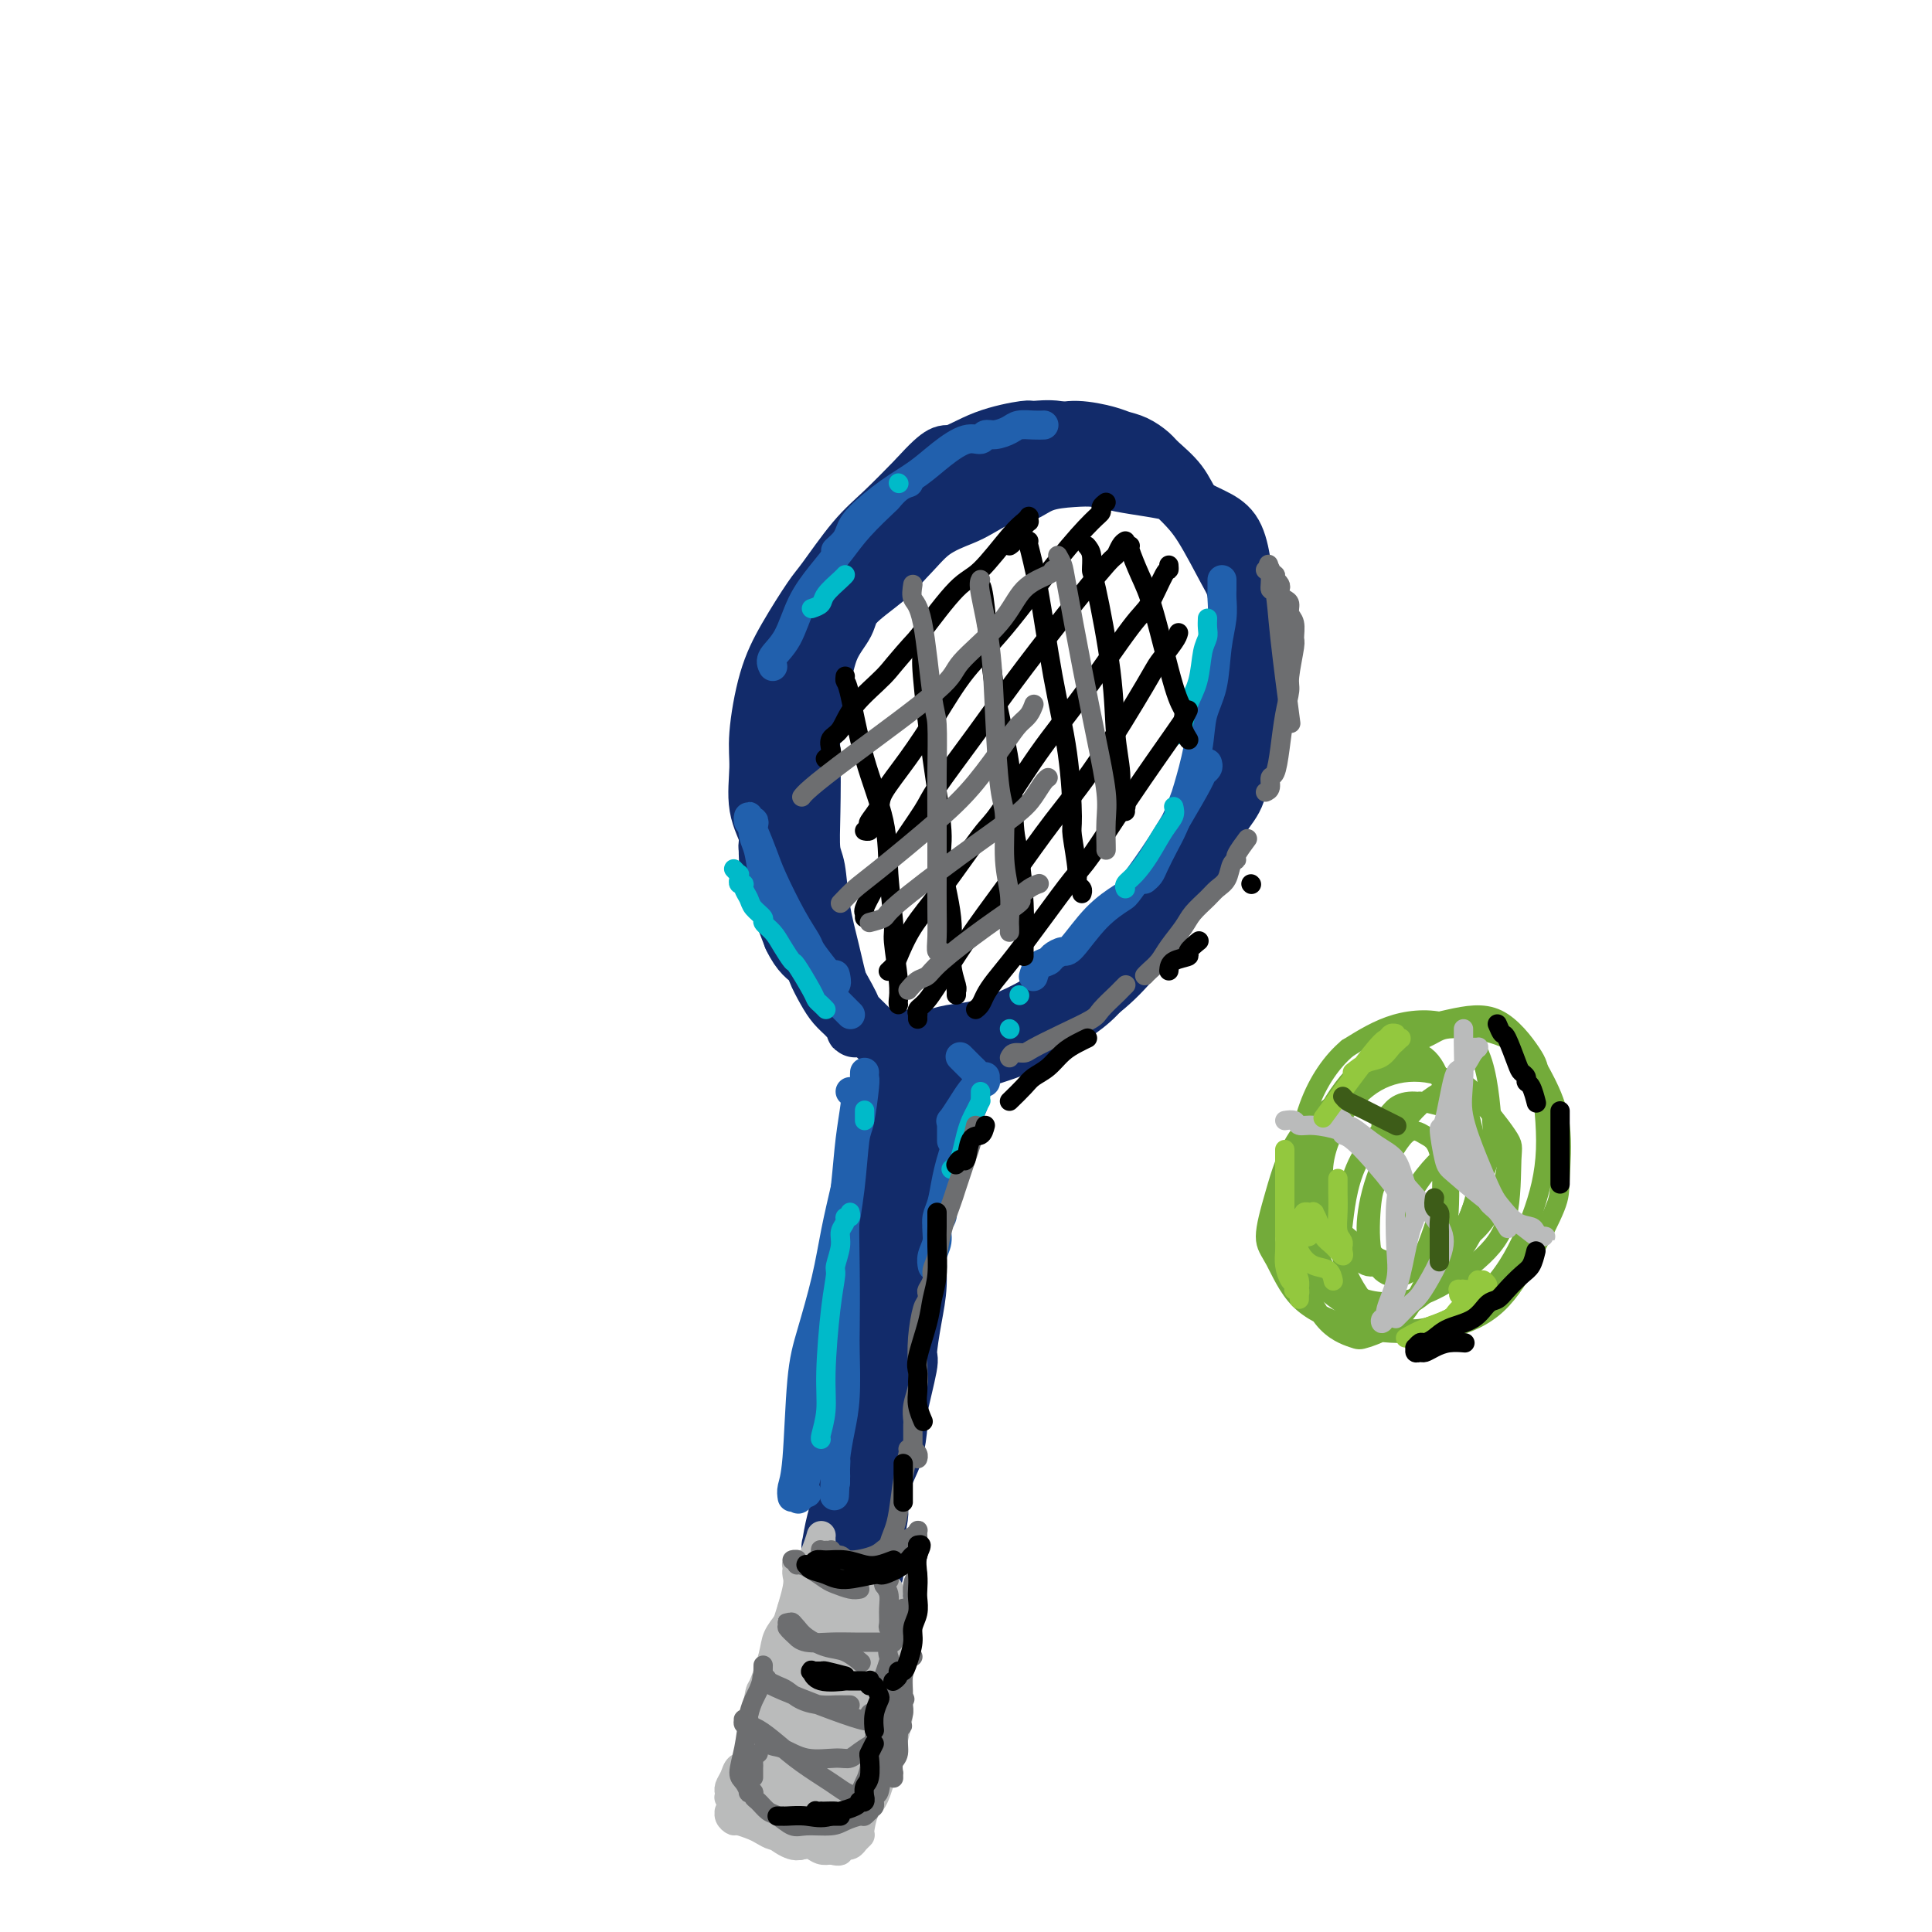 <svg viewBox='0 0 400 400' version='1.1' xmlns='http://www.w3.org/2000/svg' xmlns:xlink='http://www.w3.org/1999/xlink'><g fill='none' stroke='rgb(18,43,106)' stroke-width='12' stroke-linecap='round' stroke-linejoin='round'><path d='M182,247c0.112,0.479 0.224,0.958 0,3c-0.224,2.042 -0.785,5.646 -1,12c-0.215,6.354 -0.086,15.458 0,20c0.086,4.542 0.128,4.523 0,7c-0.128,2.477 -0.427,7.449 -1,11c-0.573,3.551 -1.420,5.682 -2,7c-0.580,1.318 -0.892,1.823 -1,2c-0.108,0.177 -0.014,0.027 0,0c0.014,-0.027 -0.054,0.069 0,0c0.054,-0.069 0.231,-0.304 1,-4c0.769,-3.696 2.129,-10.853 3,-15c0.871,-4.147 1.252,-5.282 2,-10c0.748,-4.718 1.865,-13.018 3,-19c1.135,-5.982 2.290,-9.646 3,-14c0.710,-4.354 0.976,-9.399 1,-13c0.024,-3.601 -0.194,-5.760 0,-8c0.194,-2.240 0.800,-4.562 1,-6c0.200,-1.438 -0.005,-1.993 0,-2c0.005,-0.007 0.220,0.533 0,1c-0.220,0.467 -0.873,0.861 -1,1c-0.127,0.139 0.274,0.022 0,1c-0.274,0.978 -1.221,3.052 -2,7c-0.779,3.948 -1.389,9.771 -2,15c-0.611,5.229 -1.225,9.865 -2,15c-0.775,5.135 -1.713,10.768 -2,14c-0.287,3.232 0.077,4.062 0,7c-0.077,2.938 -0.593,7.982 -1,12c-0.407,4.018 -0.703,7.009 -1,10'/><path d='M180,301c-1.927,14.027 -1.244,8.595 -1,7c0.244,-1.595 0.050,0.646 0,2c-0.050,1.354 0.043,1.822 0,2c-0.043,0.178 -0.224,0.065 0,0c0.224,-0.065 0.851,-0.082 1,0c0.149,0.082 -0.181,0.262 0,0c0.181,-0.262 0.874,-0.966 1,-2c0.126,-1.034 -0.316,-2.398 0,-7c0.316,-4.602 1.390,-12.442 2,-16c0.610,-3.558 0.757,-2.833 1,-9c0.243,-6.167 0.583,-19.226 1,-25c0.417,-5.774 0.910,-4.264 1,-7c0.090,-2.736 -0.225,-9.717 0,-14c0.225,-4.283 0.989,-5.867 1,-8c0.011,-2.133 -0.733,-4.814 -1,-6c-0.267,-1.186 -0.059,-0.876 0,-1c0.059,-0.124 -0.033,-0.683 0,-1c0.033,-0.317 0.190,-0.391 0,0c-0.190,0.391 -0.727,1.248 -1,2c-0.273,0.752 -0.282,1.400 -1,4c-0.718,2.600 -2.144,7.151 -3,12c-0.856,4.849 -1.142,9.996 -1,15c0.142,5.004 0.711,9.867 1,14c0.289,4.133 0.299,7.538 0,12c-0.299,4.462 -0.907,9.980 -1,13c-0.093,3.020 0.329,3.540 0,6c-0.329,2.460 -1.409,6.858 -2,10c-0.591,3.142 -0.695,5.028 -1,6c-0.305,0.972 -0.813,1.031 -1,1c-0.187,-0.031 -0.053,-0.152 0,0c0.053,0.152 0.027,0.576 0,1'/><path d='M176,312c-0.353,2.632 0.765,0.213 1,-1c0.235,-1.213 -0.412,-1.221 0,-3c0.412,-1.779 1.882,-5.330 3,-10c1.118,-4.670 1.883,-10.459 3,-17c1.117,-6.541 2.587,-13.833 3,-17c0.413,-3.167 -0.229,-2.211 0,-7c0.229,-4.789 1.330,-15.325 2,-20c0.670,-4.675 0.908,-3.488 1,-5c0.092,-1.512 0.038,-5.722 0,-8c-0.038,-2.278 -0.061,-2.623 0,-3c0.061,-0.377 0.208,-0.786 0,-1c-0.208,-0.214 -0.769,-0.231 -1,0c-0.231,0.231 -0.133,0.712 0,1c0.133,0.288 0.302,0.383 0,1c-0.302,0.617 -1.075,1.757 -2,5c-0.925,3.243 -2.002,8.591 -3,14c-0.998,5.409 -1.917,10.879 -3,16c-1.083,5.121 -2.332,9.892 -3,15c-0.668,5.108 -0.757,10.553 -1,16c-0.243,5.447 -0.639,10.894 -1,14c-0.361,3.106 -0.686,3.869 -1,6c-0.314,2.131 -0.618,5.628 -1,8c-0.382,2.372 -0.843,3.618 -1,4c-0.157,0.382 -0.009,-0.101 0,0c0.009,0.101 -0.122,0.785 0,0c0.122,-0.785 0.498,-3.039 1,-5c0.502,-1.961 1.132,-3.628 2,-8c0.868,-4.372 1.975,-11.450 3,-18c1.025,-6.550 1.968,-12.571 3,-18c1.032,-5.429 2.152,-10.265 3,-15c0.848,-4.735 1.424,-9.367 2,-14'/><path d='M186,242c2.562,-14.206 1.969,-10.720 2,-11c0.031,-0.280 0.688,-4.325 1,-6c0.312,-1.675 0.278,-0.979 0,-1c-0.278,-0.021 -0.801,-0.758 -1,-1c-0.199,-0.242 -0.074,0.011 0,0c0.074,-0.011 0.098,-0.287 0,0c-0.098,0.287 -0.316,1.137 -1,3c-0.684,1.863 -1.832,4.740 -3,10c-1.168,5.260 -2.354,12.903 -3,17c-0.646,4.097 -0.751,4.646 -1,8c-0.249,3.354 -0.640,9.511 -1,15c-0.360,5.489 -0.688,10.308 -1,15c-0.312,4.692 -0.606,9.257 -1,13c-0.394,3.743 -0.886,6.664 -1,9c-0.114,2.336 0.151,4.087 0,5c-0.151,0.913 -0.717,0.987 -1,1c-0.283,0.013 -0.284,-0.036 0,0c0.284,0.036 0.851,0.157 1,0c0.149,-0.157 -0.121,-0.591 0,-1c0.121,-0.409 0.633,-0.794 1,-3c0.367,-2.206 0.588,-6.235 1,-11c0.412,-4.765 1.014,-10.266 2,-16c0.986,-5.734 2.355,-11.701 3,-15c0.645,-3.299 0.565,-3.930 1,-7c0.435,-3.070 1.384,-8.581 2,-13c0.616,-4.419 0.897,-7.747 1,-11c0.103,-3.253 0.028,-6.430 0,-9c-0.028,-2.570 -0.007,-4.534 0,-6c0.007,-1.466 0.002,-2.433 0,-3c-0.002,-0.567 -0.001,-0.733 0,-1c0.001,-0.267 0.000,-0.633 0,-1'/><path d='M187,222c0.216,-5.018 0.255,-2.062 0,-1c-0.255,1.062 -0.805,0.229 -1,0c-0.195,-0.229 -0.037,0.147 0,0c0.037,-0.147 -0.048,-0.815 0,-1c0.048,-0.185 0.229,0.114 0,0c-0.229,-0.114 -0.867,-0.640 -1,-1c-0.133,-0.360 0.241,-0.553 0,-1c-0.241,-0.447 -1.095,-1.146 -2,-2c-0.905,-0.854 -1.859,-1.861 -3,-3c-1.141,-1.139 -2.469,-2.410 -3,-3c-0.531,-0.590 -0.266,-0.501 -1,-2c-0.734,-1.499 -2.468,-4.587 -4,-7c-1.532,-2.413 -2.864,-4.153 -4,-6c-1.136,-1.847 -2.077,-3.803 -3,-6c-0.923,-2.197 -1.826,-4.635 -3,-7c-1.174,-2.365 -2.617,-4.657 -3,-6c-0.383,-1.343 0.294,-1.735 0,-3c-0.294,-1.265 -1.561,-3.401 -2,-6c-0.439,-2.599 -0.052,-5.659 0,-8c0.052,-2.341 -0.232,-3.963 0,-7c0.232,-3.037 0.980,-7.491 2,-11c1.020,-3.509 2.311,-6.074 4,-9c1.689,-2.926 3.776,-6.212 5,-8c1.224,-1.788 1.586,-2.077 3,-4c1.414,-1.923 3.881,-5.479 6,-8c2.119,-2.521 3.891,-4.006 6,-6c2.109,-1.994 4.554,-4.497 7,-7'/><path d='M190,99c5.463,-6.089 5.622,-4.810 7,-5c1.378,-0.190 3.976,-1.849 7,-3c3.024,-1.151 6.476,-1.795 8,-2c1.524,-0.205 1.121,0.027 2,0c0.879,-0.027 3.039,-0.314 5,0c1.961,0.314 3.723,1.229 6,2c2.277,0.771 5.068,1.396 8,3c2.932,1.604 6.004,4.185 8,6c1.996,1.815 2.916,2.863 4,4c1.084,1.137 2.334,2.361 4,5c1.666,2.639 3.749,6.692 5,9c1.251,2.308 1.670,2.872 2,5c0.330,2.128 0.572,5.819 1,9c0.428,3.181 1.042,5.851 1,9c-0.042,3.149 -0.741,6.777 -1,10c-0.259,3.223 -0.080,6.043 -1,9c-0.920,2.957 -2.940,6.053 -4,8c-1.060,1.947 -1.162,2.746 -2,5c-0.838,2.254 -2.413,5.961 -4,9c-1.587,3.039 -3.184,5.408 -5,8c-1.816,2.592 -3.849,5.408 -6,8c-2.151,2.592 -4.420,4.960 -7,7c-2.580,2.040 -5.470,3.751 -7,5c-1.530,1.249 -1.700,2.034 -3,3c-1.300,0.966 -3.731,2.111 -6,3c-2.269,0.889 -4.376,1.521 -6,2c-1.624,0.479 -2.767,0.805 -4,1c-1.233,0.195 -2.557,0.258 -4,0c-1.443,-0.258 -3.004,-0.839 -4,-1c-0.996,-0.161 -1.427,0.097 -2,0c-0.573,-0.097 -1.286,-0.548 -2,-1'/><path d='M190,217c-1.796,-0.552 -0.287,-0.932 0,-1c0.287,-0.068 -0.649,0.178 -1,0c-0.351,-0.178 -0.118,-0.779 0,-1c0.118,-0.221 0.119,-0.063 0,0c-0.119,0.063 -0.359,0.029 0,0c0.359,-0.029 1.318,-0.055 2,0c0.682,0.055 1.086,0.189 2,0c0.914,-0.189 2.339,-0.702 4,-1c1.661,-0.298 3.558,-0.380 6,-1c2.442,-0.620 5.427,-1.777 8,-3c2.573,-1.223 4.733,-2.512 7,-4c2.267,-1.488 4.640,-3.176 7,-5c2.360,-1.824 4.706,-3.784 6,-5c1.294,-1.216 1.535,-1.687 3,-3c1.465,-1.313 4.153,-3.469 6,-5c1.847,-1.531 2.852,-2.438 4,-4c1.148,-1.562 2.440,-3.780 4,-7c1.560,-3.220 3.389,-7.441 5,-10c1.611,-2.559 3.006,-3.456 4,-5c0.994,-1.544 1.588,-3.735 2,-5c0.412,-1.265 0.643,-1.604 1,-3c0.357,-1.396 0.838,-3.847 1,-6c0.162,-2.153 0.003,-4.006 0,-6c-0.003,-1.994 0.151,-4.130 0,-6c-0.151,-1.870 -0.607,-3.476 -1,-5c-0.393,-1.524 -0.724,-2.966 -1,-4c-0.276,-1.034 -0.497,-1.658 -1,-3c-0.503,-1.342 -1.289,-3.400 -2,-5c-0.711,-1.600 -1.346,-2.743 -2,-4c-0.654,-1.257 -1.327,-2.629 -2,-4'/><path d='M252,111c-1.696,-4.431 -1.437,-3.007 -2,-3c-0.563,0.007 -1.949,-1.402 -3,-3c-1.051,-1.598 -1.766,-3.384 -3,-5c-1.234,-1.616 -2.988,-3.063 -4,-4c-1.012,-0.937 -1.281,-1.366 -2,-2c-0.719,-0.634 -1.889,-1.475 -3,-2c-1.111,-0.525 -2.162,-0.735 -3,-1c-0.838,-0.265 -1.462,-0.583 -3,-1c-1.538,-0.417 -3.989,-0.931 -6,-1c-2.011,-0.069 -3.581,0.307 -6,1c-2.419,0.693 -5.686,1.704 -7,2c-1.314,0.296 -0.674,-0.121 -3,1c-2.326,1.121 -7.618,3.782 -10,5c-2.382,1.218 -1.854,0.994 -3,2c-1.146,1.006 -3.966,3.244 -6,5c-2.034,1.756 -3.281,3.031 -5,5c-1.719,1.969 -3.909,4.633 -5,6c-1.091,1.367 -1.083,1.439 -2,3c-0.917,1.561 -2.760,4.612 -4,7c-1.240,2.388 -1.877,4.115 -3,6c-1.123,1.885 -2.732,3.930 -4,6c-1.268,2.070 -2.196,4.166 -3,6c-0.804,1.834 -1.483,3.407 -2,6c-0.517,2.593 -0.871,6.208 -1,8c-0.129,1.792 -0.032,1.763 0,3c0.032,1.237 0.001,3.740 0,6c-0.001,2.260 0.030,4.277 0,6c-0.030,1.723 -0.122,3.153 0,5c0.122,1.847 0.456,4.113 1,6c0.544,1.887 1.298,3.396 2,5c0.702,1.604 1.351,3.302 2,5'/><path d='M164,194c1.645,3.540 3.257,4.391 4,5c0.743,0.609 0.619,0.975 1,2c0.381,1.025 1.269,2.708 2,4c0.731,1.292 1.306,2.193 2,3c0.694,0.807 1.506,1.519 2,2c0.494,0.481 0.668,0.731 1,1c0.332,0.269 0.822,0.556 1,1c0.178,0.444 0.046,1.043 0,1c-0.046,-0.043 -0.004,-0.728 0,-1c0.004,-0.272 -0.029,-0.131 0,0c0.029,0.131 0.120,0.251 0,0c-0.120,-0.251 -0.452,-0.872 -1,-2c-0.548,-1.128 -1.313,-2.763 -2,-5c-0.687,-2.237 -1.294,-5.074 -2,-8c-0.706,-2.926 -1.509,-5.939 -2,-9c-0.491,-3.061 -0.669,-6.168 -1,-8c-0.331,-1.832 -0.814,-2.388 -1,-4c-0.186,-1.612 -0.073,-4.278 0,-8c0.073,-3.722 0.107,-8.498 0,-12c-0.107,-3.502 -0.356,-5.730 0,-8c0.356,-2.270 1.316,-4.582 2,-7c0.684,-2.418 1.092,-4.944 2,-7c0.908,-2.056 2.316,-3.644 3,-5c0.684,-1.356 0.646,-2.480 2,-4c1.354,-1.520 4.101,-3.434 6,-5c1.899,-1.566 2.949,-2.783 4,-4'/><path d='M187,116c2.583,-2.588 4.042,-4.558 6,-6c1.958,-1.442 4.416,-2.354 6,-3c1.584,-0.646 2.296,-1.024 4,-2c1.704,-0.976 4.401,-2.549 6,-3c1.599,-0.451 2.099,0.222 3,0c0.901,-0.222 2.203,-1.339 4,-2c1.797,-0.661 4.090,-0.868 6,-1c1.910,-0.132 3.438,-0.191 5,0c1.562,0.191 3.159,0.632 5,1c1.841,0.368 3.927,0.665 6,1c2.073,0.335 4.134,0.710 5,1c0.866,0.290 0.536,0.497 1,1c0.464,0.503 1.721,1.302 3,2c1.279,0.698 2.581,1.297 4,2c1.419,0.703 2.955,1.512 4,3c1.045,1.488 1.601,3.654 2,6c0.399,2.346 0.643,4.872 1,7c0.357,2.128 0.828,3.859 1,5c0.172,1.141 0.047,1.692 0,3c-0.047,1.308 -0.015,3.374 0,5c0.015,1.626 0.015,2.813 0,4c-0.015,1.187 -0.044,2.375 0,4c0.044,1.625 0.161,3.685 0,6c-0.161,2.315 -0.598,4.883 -1,6c-0.402,1.117 -0.767,0.783 -1,2c-0.233,1.217 -0.333,3.986 -1,6c-0.667,2.014 -1.903,3.272 -3,5c-1.097,1.728 -2.057,3.927 -3,6c-0.943,2.073 -1.869,4.020 -3,6c-1.131,1.980 -2.466,3.994 -4,6c-1.534,2.006 -3.267,4.003 -5,6'/><path d='M238,193c-3.291,6.167 -1.520,3.083 -2,3c-0.480,-0.083 -3.211,2.835 -5,5c-1.789,2.165 -2.635,3.578 -4,5c-1.365,1.422 -3.249,2.854 -5,4c-1.751,1.146 -3.370,2.006 -5,3c-1.630,0.994 -3.271,2.120 -5,3c-1.729,0.880 -3.546,1.513 -5,2c-1.454,0.487 -2.545,0.828 -3,1c-0.455,0.172 -0.275,0.176 -2,1c-1.725,0.824 -5.356,2.470 -7,3c-1.644,0.530 -1.302,-0.054 -2,0c-0.698,0.054 -2.435,0.747 -3,1c-0.565,0.253 0.044,0.068 0,0c-0.044,-0.068 -0.740,-0.017 -1,0c-0.260,0.017 -0.083,0.000 0,0c0.083,-0.000 0.073,0.015 0,0c-0.073,-0.015 -0.211,-0.061 0,0c0.211,0.061 0.769,0.230 1,0c0.231,-0.230 0.135,-0.858 0,-1c-0.135,-0.142 -0.309,0.203 0,0c0.309,-0.203 1.101,-0.953 2,-2c0.899,-1.047 1.905,-2.390 3,-3c1.095,-0.610 2.279,-0.485 3,-1c0.721,-0.515 0.978,-1.669 1,-2c0.022,-0.331 -0.190,0.163 0,0c0.190,-0.163 0.783,-0.982 1,-1c0.217,-0.018 0.058,0.764 0,1c-0.058,0.236 -0.017,-0.076 0,0c0.017,0.076 0.008,0.538 0,1'/><path d='M200,216c1.352,-0.928 -0.268,0.753 -1,2c-0.732,1.247 -0.577,2.059 -1,3c-0.423,0.941 -1.423,2.010 -2,3c-0.577,0.990 -0.732,1.900 -1,4c-0.268,2.100 -0.650,5.389 -1,7c-0.350,1.611 -0.667,1.545 -1,3c-0.333,1.455 -0.680,4.430 -1,7c-0.320,2.570 -0.612,4.735 -1,7c-0.388,2.265 -0.872,4.630 -1,7c-0.128,2.370 0.102,4.744 0,7c-0.102,2.256 -0.534,4.393 -1,7c-0.466,2.607 -0.964,5.684 -1,7c-0.036,1.316 0.390,0.869 0,3c-0.390,2.131 -1.597,6.838 -2,9c-0.403,2.162 -0.002,1.779 0,3c0.002,1.221 -0.396,4.045 -1,6c-0.604,1.955 -1.416,3.041 -2,5c-0.584,1.959 -0.940,4.790 -1,6c-0.060,1.210 0.177,0.800 0,2c-0.177,1.200 -0.766,4.009 -1,6c-0.234,1.991 -0.111,3.164 0,4c0.111,0.836 0.212,1.334 0,2c-0.212,0.666 -0.736,1.499 -1,2c-0.264,0.501 -0.267,0.670 0,1c0.267,0.330 0.803,0.820 1,1c0.197,0.180 0.056,0.052 0,0c-0.056,-0.052 -0.028,-0.026 0,0'/></g>
<g fill='none' stroke='rgb(186,187,187)' stroke-width='6' stroke-linecap='round' stroke-linejoin='round'><path d='M170,325c-0.679,1.284 -1.357,2.569 -2,4c-0.643,1.431 -1.249,3.010 -2,5c-0.751,1.990 -1.647,4.391 -2,6c-0.353,1.609 -0.162,2.427 0,3c0.162,0.573 0.297,0.903 0,1c-0.297,0.097 -1.026,-0.037 -1,0c0.026,0.037 0.806,0.246 1,0c0.194,-0.246 -0.197,-0.948 0,-2c0.197,-1.052 0.981,-2.454 2,-6c1.019,-3.546 2.273,-9.237 3,-12c0.727,-2.763 0.927,-2.598 1,-3c0.073,-0.402 0.018,-1.372 0,-2c-0.018,-0.628 -0.001,-0.916 0,-1c0.001,-0.084 -0.015,0.035 0,0c0.015,-0.035 0.060,-0.224 0,0c-0.060,0.224 -0.225,0.859 -1,3c-0.775,2.141 -2.160,5.787 -3,8c-0.840,2.213 -1.136,2.995 -2,6c-0.864,3.005 -2.298,8.235 -3,11c-0.702,2.765 -0.672,3.064 -1,4c-0.328,0.936 -1.013,2.508 -1,3c0.013,0.492 0.725,-0.095 1,0c0.275,0.095 0.112,0.872 0,1c-0.112,0.128 -0.175,-0.392 0,-1c0.175,-0.608 0.587,-1.304 1,-2'/><path d='M161,351c0.265,-0.956 -0.073,-2.348 0,-4c0.073,-1.652 0.555,-3.566 1,-5c0.445,-1.434 0.851,-2.389 1,-3c0.149,-0.611 0.040,-0.878 0,-1c-0.040,-0.122 -0.010,-0.099 0,0c0.010,0.099 -0.001,0.272 0,0c0.001,-0.272 0.014,-0.990 0,-1c-0.014,-0.010 -0.056,0.689 0,1c0.056,0.311 0.211,0.233 0,1c-0.211,0.767 -0.789,2.379 -1,3c-0.211,0.621 -0.055,0.253 0,0c0.055,-0.253 0.008,-0.389 0,0c-0.008,0.389 0.022,1.303 0,1c-0.022,-0.303 -0.097,-1.822 0,-3c0.097,-1.178 0.366,-2.013 1,-4c0.634,-1.987 1.634,-5.125 2,-7c0.366,-1.875 0.097,-2.488 0,-3c-0.097,-0.512 -0.022,-0.922 0,-1c0.022,-0.078 -0.008,0.175 0,0c0.008,-0.175 0.053,-0.780 0,-1c-0.053,-0.220 -0.205,-0.056 0,0c0.205,0.056 0.767,0.003 1,0c0.233,-0.003 0.137,0.044 0,0c-0.137,-0.044 -0.314,-0.180 0,0c0.314,0.180 1.120,0.675 2,1c0.880,0.325 1.834,0.479 3,1c1.166,0.521 2.545,1.410 4,2c1.455,0.590 2.987,0.883 4,1c1.013,0.117 1.506,0.059 2,0'/><path d='M181,329c2.697,0.464 1.440,0.125 1,0c-0.440,-0.125 -0.061,-0.034 0,0c0.061,0.034 -0.194,0.013 0,0c0.194,-0.013 0.837,-0.018 1,0c0.163,0.018 -0.153,0.060 0,0c0.153,-0.060 0.775,-0.223 1,0c0.225,0.223 0.051,0.831 0,1c-0.051,0.169 0.019,-0.101 0,0c-0.019,0.101 -0.127,0.573 0,1c0.127,0.427 0.489,0.811 0,3c-0.489,2.189 -1.831,6.185 -3,10c-1.169,3.815 -2.167,7.448 -3,11c-0.833,3.552 -1.503,7.021 -2,9c-0.497,1.979 -0.821,2.467 -1,3c-0.179,0.533 -0.212,1.112 0,1c0.212,-0.112 0.670,-0.916 1,-2c0.330,-1.084 0.533,-2.447 1,-5c0.467,-2.553 1.197,-6.295 2,-10c0.803,-3.705 1.680,-7.373 2,-10c0.320,-2.627 0.085,-4.212 0,-5c-0.085,-0.788 -0.018,-0.780 0,-1c0.018,-0.220 -0.011,-0.668 0,-1c0.011,-0.332 0.063,-0.548 0,0c-0.063,0.548 -0.241,1.858 -1,5c-0.759,3.142 -2.098,8.115 -3,12c-0.902,3.885 -1.367,6.684 -2,9c-0.633,2.316 -1.435,4.151 -2,5c-0.565,0.849 -0.894,0.712 -1,1c-0.106,0.288 0.010,1.001 0,1c-0.010,-0.001 -0.146,-0.714 0,-3c0.146,-2.286 0.573,-6.143 1,-10'/><path d='M173,354c0.392,-3.978 1.373,-8.424 2,-12c0.627,-3.576 0.900,-6.281 1,-8c0.100,-1.719 0.028,-2.453 0,-3c-0.028,-0.547 -0.012,-0.909 0,-1c0.012,-0.091 0.021,0.087 0,0c-0.021,-0.087 -0.072,-0.440 -1,2c-0.928,2.440 -2.732,7.672 -4,12c-1.268,4.328 -2.001,7.753 -3,11c-0.999,3.247 -2.263,6.317 -3,8c-0.737,1.683 -0.947,1.979 -1,2c-0.053,0.021 0.052,-0.232 0,0c-0.052,0.232 -0.259,0.949 0,-1c0.259,-1.949 0.985,-6.566 2,-11c1.015,-4.434 2.320,-8.687 3,-12c0.680,-3.313 0.736,-5.687 1,-7c0.264,-1.313 0.737,-1.565 1,-2c0.263,-0.435 0.315,-1.054 0,-1c-0.315,0.054 -0.999,0.780 -1,1c-0.001,0.220 0.680,-0.067 0,2c-0.680,2.067 -2.722,6.486 -4,11c-1.278,4.514 -1.794,9.122 -3,13c-1.206,3.878 -3.103,7.027 -4,9c-0.897,1.973 -0.795,2.772 -1,3c-0.205,0.228 -0.718,-0.115 -1,0c-0.282,0.115 -0.335,0.689 0,-1c0.335,-1.689 1.056,-5.639 2,-10c0.944,-4.361 2.109,-9.133 3,-13c0.891,-3.867 1.507,-6.830 2,-9c0.493,-2.170 0.864,-3.546 1,-4c0.136,-0.454 0.039,0.013 0,0c-0.039,-0.013 -0.019,-0.507 0,-1'/><path d='M165,332c1.146,-5.929 0.510,-1.752 0,0c-0.510,1.752 -0.895,1.077 -1,1c-0.105,-0.077 0.070,0.443 0,1c-0.070,0.557 -0.385,1.152 -1,2c-0.615,0.848 -1.529,1.951 -2,3c-0.471,1.049 -0.497,2.045 -1,4c-0.503,1.955 -1.482,4.869 -2,6c-0.518,1.131 -0.573,0.477 -1,3c-0.427,2.523 -1.225,8.221 -2,11c-0.775,2.779 -1.528,2.639 -2,3c-0.472,0.361 -0.662,1.225 -1,2c-0.338,0.775 -0.824,1.462 -1,2c-0.176,0.538 -0.043,0.928 0,1c0.043,0.072 -0.003,-0.173 0,0c0.003,0.173 0.055,0.766 0,1c-0.055,0.234 -0.216,0.111 0,0c0.216,-0.111 0.809,-0.210 1,0c0.191,0.210 -0.020,0.728 0,1c0.020,0.272 0.271,0.297 1,1c0.729,0.703 1.938,2.084 3,3c1.062,0.916 1.979,1.365 3,2c1.021,0.635 2.145,1.454 3,2c0.855,0.546 1.440,0.820 2,1c0.560,0.180 1.095,0.266 2,0c0.905,-0.266 2.181,-0.886 3,-1c0.819,-0.114 1.182,0.277 2,0c0.818,-0.277 2.091,-1.222 3,-2c0.909,-0.778 1.455,-1.389 2,-2'/><path d='M176,377c2.514,-0.982 1.798,-1.436 2,-2c0.202,-0.564 1.321,-1.237 2,-2c0.679,-0.763 0.918,-1.617 1,-2c0.082,-0.383 0.007,-0.295 0,-1c-0.007,-0.705 0.054,-2.203 0,-3c-0.054,-0.797 -0.224,-0.892 0,-2c0.224,-1.108 0.841,-3.228 1,-5c0.159,-1.772 -0.140,-3.194 0,-5c0.140,-1.806 0.717,-3.994 1,-6c0.283,-2.006 0.270,-3.829 0,-5c-0.270,-1.171 -0.796,-1.688 -1,-2c-0.204,-0.312 -0.084,-0.418 0,-1c0.084,-0.582 0.134,-1.639 0,-1c-0.134,0.639 -0.453,2.973 -1,4c-0.547,1.027 -1.323,0.748 -2,3c-0.677,2.252 -1.253,7.037 -2,11c-0.747,3.963 -1.663,7.105 -2,10c-0.337,2.895 -0.094,5.541 0,7c0.094,1.459 0.040,1.729 0,2c-0.040,0.271 -0.066,0.544 0,1c0.066,0.456 0.225,1.096 0,1c-0.225,-0.096 -0.834,-0.929 -1,-2c-0.166,-1.071 0.110,-2.382 0,-4c-0.110,-1.618 -0.605,-3.544 -1,-5c-0.395,-1.456 -0.690,-2.444 -1,-3c-0.310,-0.556 -0.634,-0.682 -1,-1c-0.366,-0.318 -0.772,-0.828 -1,-1c-0.228,-0.172 -0.278,-0.005 -1,0c-0.722,0.005 -2.118,-0.153 -3,0c-0.882,0.153 -1.252,0.615 -2,1c-0.748,0.385 -1.874,0.692 -3,1'/><path d='M161,365c-1.556,0.533 -0.947,0.867 -1,1c-0.053,0.133 -0.768,0.066 -1,0c-0.232,-0.066 0.020,-0.132 0,0c-0.020,0.132 -0.310,0.463 0,1c0.310,0.537 1.220,1.282 2,2c0.780,0.718 1.428,1.411 2,2c0.572,0.589 1.067,1.075 2,2c0.933,0.925 2.302,2.287 3,3c0.698,0.713 0.724,0.775 1,1c0.276,0.225 0.803,0.612 1,1c0.197,0.388 0.064,0.778 0,1c-0.064,0.222 -0.058,0.277 0,-1c0.058,-1.277 0.169,-3.886 0,-5c-0.169,-1.114 -0.619,-0.733 -1,-2c-0.381,-1.267 -0.692,-4.184 -1,-6c-0.308,-1.816 -0.611,-2.533 -1,-3c-0.389,-0.467 -0.863,-0.685 -1,-1c-0.137,-0.315 0.064,-0.729 0,-1c-0.064,-0.271 -0.394,-0.401 -1,0c-0.606,0.401 -1.487,1.332 -2,2c-0.513,0.668 -0.656,1.072 -1,2c-0.344,0.928 -0.888,2.381 -1,3c-0.112,0.619 0.208,0.404 0,1c-0.208,0.596 -0.942,2.003 -1,3c-0.058,0.997 0.562,1.585 1,2c0.438,0.415 0.696,0.658 1,1c0.304,0.342 0.656,0.782 1,1c0.344,0.218 0.680,0.213 1,0c0.320,-0.213 0.625,-0.634 1,-1c0.375,-0.366 0.822,-0.676 1,-1c0.178,-0.324 0.089,-0.662 0,-1'/><path d='M166,372c0.784,-0.641 0.743,-1.244 1,-2c0.257,-0.756 0.812,-1.667 1,-2c0.188,-0.333 0.010,-0.089 0,0c-0.010,0.089 0.149,0.024 0,0c-0.149,-0.024 -0.606,-0.006 -1,0c-0.394,0.006 -0.724,0.001 -1,0c-0.276,-0.001 -0.496,0.002 -1,0c-0.504,-0.002 -1.290,-0.010 -2,0c-0.710,0.010 -1.342,0.039 -2,0c-0.658,-0.039 -1.342,-0.147 -2,0c-0.658,0.147 -1.289,0.549 -2,1c-0.711,0.451 -1.501,0.952 -2,1c-0.499,0.048 -0.708,-0.356 -1,0c-0.292,0.356 -0.668,1.471 -1,2c-0.332,0.529 -0.621,0.471 -1,1c-0.379,0.529 -0.846,1.643 -1,2c-0.154,0.357 0.007,-0.045 0,0c-0.007,0.045 -0.182,0.537 0,1c0.182,0.463 0.721,0.899 1,1c0.279,0.101 0.297,-0.132 1,0c0.703,0.132 2.090,0.628 3,1c0.910,0.372 1.343,0.621 2,1c0.657,0.379 1.538,0.890 2,1c0.462,0.110 0.504,-0.180 1,0c0.496,0.180 1.445,0.832 2,1c0.555,0.168 0.715,-0.147 1,0c0.285,0.147 0.695,0.758 1,1c0.305,0.242 0.504,0.116 1,0c0.496,-0.116 1.287,-0.224 2,0c0.713,0.224 1.346,0.778 2,1c0.654,0.222 1.327,0.111 2,0'/><path d='M172,383c3.351,0.855 1.227,-0.507 1,-1c-0.227,-0.493 1.442,-0.118 2,0c0.558,0.118 0.006,-0.021 0,0c-0.006,0.021 0.533,0.203 1,0c0.467,-0.203 0.861,-0.790 1,-1c0.139,-0.210 0.023,-0.042 0,0c-0.023,0.042 0.046,-0.041 0,0c-0.046,0.041 -0.206,0.208 0,0c0.206,-0.208 0.779,-0.791 1,-1c0.221,-0.209 0.089,-0.046 0,0c-0.089,0.046 -0.137,-0.026 0,-1c0.137,-0.974 0.457,-2.849 1,-4c0.543,-1.151 1.308,-1.576 2,-3c0.692,-1.424 1.310,-3.847 2,-6c0.690,-2.153 1.453,-4.036 2,-6c0.547,-1.964 0.880,-4.010 1,-5c0.120,-0.990 0.028,-0.923 0,-2c-0.028,-1.077 0.006,-3.296 0,-5c-0.006,-1.704 -0.054,-2.891 0,-4c0.054,-1.109 0.211,-2.139 0,-3c-0.211,-0.861 -0.789,-1.551 -1,-2c-0.211,-0.449 -0.057,-0.656 0,-1c0.057,-0.344 0.015,-0.823 0,-1c-0.015,-0.177 -0.004,-0.050 0,0c0.004,0.050 0.002,0.025 0,0'/></g>
<g fill='none' stroke='rgb(33,96,173)' stroke-width='6' stroke-linecap='round' stroke-linejoin='round'><path d='M164,310c-0.094,-0.589 -0.187,-1.179 0,-2c0.187,-0.821 0.655,-1.874 1,-6c0.345,-4.126 0.568,-11.324 1,-16c0.432,-4.676 1.072,-6.832 2,-10c0.928,-3.168 2.144,-7.350 3,-11c0.856,-3.650 1.354,-6.767 2,-10c0.646,-3.233 1.441,-6.581 2,-9c0.559,-2.419 0.883,-3.909 1,-5c0.117,-1.091 0.028,-1.783 0,-2c-0.028,-0.217 0.007,0.043 0,0c-0.007,-0.043 -0.054,-0.387 0,0c0.054,0.387 0.211,1.505 0,3c-0.211,1.495 -0.788,3.367 -1,7c-0.212,3.633 -0.060,9.025 0,14c0.060,4.975 0.026,9.531 0,12c-0.026,2.469 -0.046,2.850 0,5c0.046,2.150 0.156,6.067 0,9c-0.156,2.933 -0.578,4.881 -1,7c-0.422,2.119 -0.845,4.407 -1,6c-0.155,1.593 -0.041,2.490 0,3c0.041,0.510 0.011,0.631 0,1c-0.011,0.369 -0.003,0.984 0,1c0.003,0.016 0.001,-0.567 0,-1c-0.001,-0.433 -0.000,-0.717 0,-1'/><path d='M173,305c-0.464,9.679 -0.125,1.875 0,-1c0.125,-2.875 0.036,-0.821 0,0c-0.036,0.821 -0.018,0.411 0,0'/><path d='M165,310c0.177,0.443 0.355,0.885 1,-1c0.645,-1.885 1.759,-6.099 2,-8c0.241,-1.901 -0.391,-1.490 0,-5c0.391,-3.510 1.806,-10.941 3,-18c1.194,-7.059 2.166,-13.744 3,-19c0.834,-5.256 1.530,-9.082 2,-13c0.470,-3.918 0.714,-7.929 1,-10c0.286,-2.071 0.612,-2.201 1,-4c0.388,-1.799 0.836,-5.266 1,-7c0.164,-1.734 0.044,-1.736 0,-2c-0.044,-0.264 -0.013,-0.790 0,-1c0.013,-0.210 0.006,-0.105 0,0'/><path d='M171,282c0.046,-0.705 0.092,-1.410 0,-2c-0.092,-0.590 -0.322,-1.065 0,-4c0.322,-2.935 1.197,-8.330 2,-14c0.803,-5.670 1.535,-11.614 2,-16c0.465,-4.386 0.661,-7.214 1,-10c0.339,-2.786 0.819,-5.531 1,-7c0.181,-1.469 0.062,-1.662 0,-2c-0.062,-0.338 -0.068,-0.823 0,-1c0.068,-0.177 0.211,-0.048 0,0c-0.211,0.048 -0.774,0.014 -1,0c-0.226,-0.014 -0.113,-0.007 0,0'/><path d='M176,210c0.073,0.073 0.146,0.147 0,0c-0.146,-0.147 -0.512,-0.513 -1,-1c-0.488,-0.487 -1.099,-1.095 -2,-2c-0.901,-0.905 -2.090,-2.107 -3,-3c-0.910,-0.893 -1.539,-1.478 -3,-4c-1.461,-2.522 -3.754,-6.983 -5,-9c-1.246,-2.017 -1.444,-1.591 -2,-3c-0.556,-1.409 -1.468,-4.655 -2,-7c-0.532,-2.345 -0.682,-3.790 -1,-5c-0.318,-1.210 -0.803,-2.186 -1,-3c-0.197,-0.814 -0.105,-1.468 0,-2c0.105,-0.532 0.224,-0.942 0,-1c-0.224,-0.058 -0.790,0.237 -1,0c-0.210,-0.237 -0.064,-1.004 0,-1c0.064,0.004 0.046,0.780 0,1c-0.046,0.220 -0.119,-0.115 0,0c0.119,0.115 0.431,0.682 1,2c0.569,1.318 1.394,3.387 2,5c0.606,1.613 0.994,2.769 2,5c1.006,2.231 2.630,5.536 4,8c1.370,2.464 2.484,4.086 3,5c0.516,0.914 0.433,1.118 1,2c0.567,0.882 1.783,2.441 3,4'/><path d='M171,201c2.774,4.962 2.207,1.866 2,1c-0.207,-0.866 -0.056,0.498 0,1c0.056,0.502 0.016,0.144 0,0c-0.016,-0.144 -0.008,-0.072 0,0'/><path d='M160,138c-0.274,-0.565 -0.548,-1.129 0,-2c0.548,-0.871 1.919,-2.047 3,-4c1.081,-1.953 1.873,-4.681 3,-7c1.127,-2.319 2.588,-4.227 4,-6c1.412,-1.773 2.776,-3.410 4,-5c1.224,-1.590 2.307,-3.134 4,-5c1.693,-1.866 3.995,-4.055 5,-5c1.005,-0.945 0.714,-0.645 1,-1c0.286,-0.355 1.148,-1.363 2,-2c0.852,-0.637 1.692,-0.903 2,-1c0.308,-0.097 0.083,-0.026 0,0c-0.083,0.026 -0.024,0.007 0,0c0.024,-0.007 0.012,-0.004 0,0'/><path d='M173,114c0.755,-0.676 1.510,-1.352 2,-2c0.490,-0.648 0.717,-1.268 1,-2c0.283,-0.732 0.624,-1.577 2,-3c1.376,-1.423 3.787,-3.424 6,-5c2.213,-1.576 4.227,-2.728 6,-4c1.773,-1.272 3.303,-2.666 5,-4c1.697,-1.334 3.561,-2.609 5,-3c1.439,-0.391 2.454,0.102 3,0c0.546,-0.102 0.625,-0.798 1,-1c0.375,-0.202 1.046,0.089 2,0c0.954,-0.089 2.189,-0.560 3,-1c0.811,-0.440 1.197,-0.850 2,-1c0.803,-0.150 2.024,-0.040 3,0c0.976,0.040 1.707,0.012 2,0c0.293,-0.012 0.146,-0.006 0,0'/><path d='M253,120c0.007,0.706 0.014,1.412 0,2c-0.014,0.588 -0.049,1.057 0,2c0.049,0.943 0.183,2.359 0,4c-0.183,1.641 -0.683,3.508 -1,6c-0.317,2.492 -0.451,5.610 -1,8c-0.549,2.390 -1.512,4.054 -2,6c-0.488,1.946 -0.501,4.175 -1,7c-0.499,2.825 -1.486,6.245 -2,8c-0.514,1.755 -0.557,1.846 -1,3c-0.443,1.154 -1.285,3.371 -2,5c-0.715,1.629 -1.302,2.671 -2,4c-0.698,1.329 -1.508,2.945 -2,4c-0.492,1.055 -0.668,1.551 -1,2c-0.332,0.449 -0.821,0.852 -1,1c-0.179,0.148 -0.048,0.040 0,0c0.048,-0.040 0.014,-0.011 0,0c-0.014,0.011 -0.007,0.006 0,0'/><path d='M250,158c0.107,0.327 0.215,0.653 0,1c-0.215,0.347 -0.751,0.713 -1,1c-0.249,0.287 -0.210,0.495 -1,2c-0.790,1.505 -2.408,4.307 -4,7c-1.592,2.693 -3.158,5.275 -5,8c-1.842,2.725 -3.960,5.591 -5,7c-1.040,1.409 -1.004,1.361 -2,2c-0.996,0.639 -3.025,1.964 -5,4c-1.975,2.036 -3.895,4.782 -5,6c-1.105,1.218 -1.396,0.908 -2,1c-0.604,0.092 -1.521,0.585 -2,1c-0.479,0.415 -0.520,0.750 -1,1c-0.480,0.250 -1.398,0.413 -2,1c-0.602,0.587 -0.886,1.596 -1,2c-0.114,0.404 -0.057,0.202 0,0'/><path d='M199,219c-0.202,-0.204 -0.404,-0.409 0,0c0.404,0.409 1.415,1.430 2,2c0.585,0.570 0.745,0.689 1,1c0.255,0.311 0.604,0.814 1,1c0.396,0.186 0.838,0.054 1,0c0.162,-0.054 0.043,-0.029 0,0c-0.043,0.029 -0.011,0.061 0,0c0.011,-0.061 0.001,-0.214 0,0c-0.001,0.214 0.008,0.795 0,1c-0.008,0.205 -0.032,0.035 0,0c0.032,-0.035 0.120,0.065 0,0c-0.120,-0.065 -0.449,-0.295 -1,0c-0.551,0.295 -1.325,1.117 -2,2c-0.675,0.883 -1.253,1.829 -2,3c-0.747,1.171 -1.664,2.567 -2,3c-0.336,0.433 -0.090,-0.096 0,0c0.090,0.096 0.024,0.818 0,1c-0.024,0.182 -0.006,-0.175 0,0c0.006,0.175 0.002,0.882 0,1c-0.002,0.118 -0.000,-0.353 0,0c0.000,0.353 0.000,1.529 0,2c-0.000,0.471 -0.000,0.235 0,0'/><path d='M203,223c-0.433,0.666 -0.865,1.331 -1,2c-0.135,0.669 0.028,1.341 0,2c-0.028,0.659 -0.246,1.307 -1,3c-0.754,1.693 -2.044,4.433 -3,7c-0.956,2.567 -1.577,4.961 -2,7c-0.423,2.039 -0.649,3.723 -1,5c-0.351,1.277 -0.826,2.146 -1,3c-0.174,0.854 -0.047,1.693 0,2c0.047,0.307 0.013,0.083 0,0c-0.013,-0.083 -0.004,-0.024 0,0c0.004,0.024 0.002,0.012 0,0'/><path d='M195,250c0.121,0.690 0.243,1.379 0,2c-0.243,0.621 -0.850,1.172 -1,2c-0.150,0.828 0.156,1.933 0,3c-0.156,1.067 -0.773,2.095 -1,3c-0.227,0.905 -0.065,1.687 0,2c0.065,0.313 0.032,0.156 0,0'/><path d='M167,309c0.000,0.000 0.100,0.100 0.1,0.1'/></g>
<g fill='none' stroke='rgb(0,186,201)' stroke-width='4' stroke-linecap='round' stroke-linejoin='round'><path d='M170,298c-0.119,-0.008 -0.238,-0.016 0,-1c0.238,-0.984 0.833,-2.944 1,-5c0.167,-2.056 -0.095,-4.210 0,-8c0.095,-3.790 0.546,-9.218 1,-13c0.454,-3.782 0.910,-5.920 1,-7c0.090,-1.080 -0.187,-1.102 0,-2c0.187,-0.898 0.839,-2.670 1,-4c0.161,-1.330 -0.167,-2.216 0,-3c0.167,-0.784 0.829,-1.464 1,-2c0.171,-0.536 -0.150,-0.927 0,-1c0.150,-0.073 0.771,0.173 1,0c0.229,-0.173 0.065,-0.764 0,-1c-0.065,-0.236 -0.033,-0.118 0,0'/><path d='M179,232c0.000,-0.844 0.000,-1.689 0,-2c0.000,-0.311 0.000,-0.089 0,0c0.000,0.089 0.000,0.044 0,0'/><path d='M171,209c-0.317,-0.330 -0.633,-0.661 -1,-1c-0.367,-0.339 -0.784,-0.688 -1,-1c-0.216,-0.312 -0.231,-0.587 -1,-2c-0.769,-1.413 -2.291,-3.965 -3,-5c-0.709,-1.035 -0.605,-0.553 -1,-1c-0.395,-0.447 -1.290,-1.825 -2,-3c-0.710,-1.175 -1.237,-2.149 -2,-3c-0.763,-0.851 -1.764,-1.579 -2,-2c-0.236,-0.421 0.292,-0.533 0,-1c-0.292,-0.467 -1.402,-1.287 -2,-2c-0.598,-0.713 -0.682,-1.320 -1,-2c-0.318,-0.680 -0.870,-1.435 -1,-2c-0.130,-0.565 0.161,-0.940 0,-1c-0.161,-0.060 -0.774,0.195 -1,0c-0.226,-0.195 -0.064,-0.841 0,-1c0.064,-0.159 0.031,0.168 0,0c-0.031,-0.168 -0.061,-0.829 0,-1c0.061,-0.171 0.212,0.150 0,0c-0.212,-0.150 -0.788,-0.771 -1,-1c-0.212,-0.229 -0.061,-0.065 0,0c0.061,0.065 0.030,0.033 0,0'/><path d='M168,126c0.815,-0.279 1.630,-0.558 2,-1c0.370,-0.442 0.295,-1.046 1,-2c0.705,-0.954 2.190,-2.257 3,-3c0.810,-0.743 0.946,-0.927 1,-1c0.054,-0.073 0.027,-0.037 0,0'/><path d='M186,100c0.000,0.000 0.100,0.100 0.1,0.1'/><path d='M250,128c-0.026,0.670 -0.052,1.340 0,2c0.052,0.660 0.183,1.311 0,2c-0.183,0.689 -0.680,1.418 -1,3c-0.320,1.582 -0.464,4.018 -1,6c-0.536,1.982 -1.463,3.511 -2,5c-0.537,1.489 -0.683,2.939 -1,4c-0.317,1.061 -0.805,1.732 -1,2c-0.195,0.268 -0.098,0.134 0,0'/><path d='M243,167c0.156,0.629 0.311,1.257 0,2c-0.311,0.743 -1.089,1.600 -2,3c-0.911,1.400 -1.957,3.342 -3,5c-1.043,1.658 -2.084,3.032 -3,4c-0.916,0.968 -1.708,1.530 -2,2c-0.292,0.470 -0.083,0.849 0,1c0.083,0.151 0.042,0.076 0,0'/><path d='M211,206c0.000,0.000 0.100,0.100 0.1,0.1'/><path d='M209,213c0.000,0.000 0.100,0.100 0.1,0.1'/><path d='M203,226c0.006,0.296 0.013,0.593 0,1c-0.013,0.407 -0.045,0.926 0,1c0.045,0.074 0.167,-0.296 0,0c-0.167,0.296 -0.622,1.259 -1,2c-0.378,0.741 -0.679,1.260 -1,2c-0.321,0.740 -0.660,1.701 -1,3c-0.340,1.299 -0.679,2.937 -1,4c-0.321,1.063 -0.622,1.553 -1,2c-0.378,0.447 -0.833,0.851 -1,1c-0.167,0.149 -0.048,0.043 0,0c0.048,-0.043 0.024,-0.021 0,0'/></g>
<g fill='none' stroke='rgb(0,0,0)' stroke-width='4' stroke-linecap='round' stroke-linejoin='round'><path d='M209,113c0.332,-0.218 0.663,-0.436 1,-1c0.337,-0.564 0.679,-1.476 1,-2c0.321,-0.524 0.622,-0.662 1,-1c0.378,-0.338 0.834,-0.876 1,-1c0.166,-0.124 0.042,0.165 0,0c-0.042,-0.165 -0.003,-0.786 0,-1c0.003,-0.214 -0.029,-0.023 0,0c0.029,0.023 0.118,-0.123 0,0c-0.118,0.123 -0.443,0.517 -1,1c-0.557,0.483 -1.345,1.057 -3,3c-1.655,1.943 -4.176,5.254 -6,7c-1.824,1.746 -2.950,1.927 -5,4c-2.050,2.073 -5.025,6.036 -8,10'/><path d='M190,132c-4.820,5.235 -5.369,6.324 -7,8c-1.631,1.676 -4.345,3.940 -6,6c-1.655,2.060 -2.251,3.915 -3,5c-0.749,1.085 -1.651,1.401 -2,2c-0.349,0.599 -0.145,1.480 0,2c0.145,0.520 0.231,0.678 0,1c-0.231,0.322 -0.780,0.806 -1,1c-0.220,0.194 -0.110,0.097 0,0'/><path d='M229,104c-0.446,0.331 -0.893,0.663 -1,1c-0.107,0.337 0.125,0.680 0,1c-0.125,0.320 -0.608,0.616 -2,2c-1.392,1.384 -3.693,3.855 -7,8c-3.307,4.145 -7.619,9.964 -11,14c-3.381,4.036 -5.832,6.287 -8,9c-2.168,2.713 -4.052,5.886 -6,9c-1.948,3.114 -3.958,6.168 -6,9c-2.042,2.832 -4.115,5.442 -5,7c-0.885,1.558 -0.580,2.064 -1,3c-0.420,0.936 -1.563,2.303 -2,3c-0.437,0.697 -0.169,0.723 0,1c0.169,0.277 0.238,0.805 0,1c-0.238,0.195 -0.782,0.056 -1,0c-0.218,-0.056 -0.109,-0.028 0,0'/><path d='M233,112c-0.315,0.191 -0.630,0.382 -1,1c-0.370,0.618 -0.794,1.664 -1,2c-0.206,0.336 -0.196,-0.037 -2,2c-1.804,2.037 -5.424,6.483 -9,11c-3.576,4.517 -7.107,9.105 -10,13c-2.893,3.895 -5.149,7.097 -8,11c-2.851,3.903 -6.299,8.506 -8,11c-1.701,2.494 -1.657,2.879 -3,5c-1.343,2.121 -4.073,5.979 -6,9c-1.927,3.021 -3.052,5.205 -4,7c-0.948,1.795 -1.718,3.199 -2,4c-0.282,0.801 -0.076,0.998 0,1c0.076,0.002 0.020,-0.192 0,0c-0.020,0.192 -0.006,0.769 0,1c0.006,0.231 0.003,0.115 0,0'/><path d='M242,117c0.037,0.476 0.074,0.952 0,1c-0.074,0.048 -0.259,-0.333 -1,1c-0.741,1.333 -2.037,4.378 -3,6c-0.963,1.622 -1.594,1.820 -4,5c-2.406,3.180 -6.589,9.342 -10,14c-3.411,4.658 -6.051,7.811 -9,12c-2.949,4.189 -6.209,9.413 -8,12c-1.791,2.587 -2.115,2.538 -4,5c-1.885,2.462 -5.332,7.434 -8,11c-2.668,3.566 -4.557,5.726 -6,8c-1.443,2.274 -2.439,4.662 -3,6c-0.561,1.338 -0.686,1.627 -1,2c-0.314,0.373 -0.815,0.831 -1,1c-0.185,0.169 -0.053,0.048 0,0c0.053,-0.048 0.026,-0.024 0,0'/><path d='M244,131c-0.109,0.435 -0.217,0.870 -1,2c-0.783,1.130 -2.240,2.955 -3,4c-0.760,1.045 -0.824,1.312 -3,5c-2.176,3.688 -6.465,10.799 -10,16c-3.535,5.201 -6.315,8.493 -9,12c-2.685,3.507 -5.273,7.230 -8,11c-2.727,3.770 -5.592,7.589 -8,11c-2.408,3.411 -4.358,6.416 -6,9c-1.642,2.584 -2.976,4.749 -4,6c-1.024,1.251 -1.739,1.589 -2,2c-0.261,0.411 -0.070,0.894 0,1c0.070,0.106 0.019,-0.164 0,0c-0.019,0.164 -0.005,0.761 0,1c0.005,0.239 0.003,0.119 0,0'/><path d='M246,147c-0.410,0.810 -0.820,1.620 -1,2c-0.180,0.380 -0.129,0.332 -2,3c-1.871,2.668 -5.666,8.054 -9,13c-3.334,4.946 -6.209,9.453 -8,12c-1.791,2.547 -2.497,3.133 -4,5c-1.503,1.867 -3.803,5.015 -6,8c-2.197,2.985 -4.291,5.809 -6,8c-1.709,2.191 -3.032,3.750 -4,5c-0.968,1.250 -1.579,2.191 -2,3c-0.421,0.809 -0.652,1.487 -1,2c-0.348,0.513 -0.814,0.861 -1,1c-0.186,0.139 -0.093,0.070 0,0'/><path d='M175,140c-0.053,0.390 -0.106,0.780 0,1c0.106,0.220 0.372,0.269 1,3c0.628,2.731 1.617,8.144 3,13c1.383,4.856 3.159,9.156 4,13c0.841,3.844 0.747,7.233 1,11c0.253,3.767 0.852,7.913 1,10c0.148,2.087 -0.157,2.114 0,4c0.157,1.886 0.774,5.629 1,8c0.226,2.371 0.061,3.369 0,4c-0.061,0.631 -0.017,0.895 0,1c0.017,0.105 0.009,0.053 0,0'/><path d='M191,131c0.043,1.528 0.086,3.057 0,4c-0.086,0.943 -0.303,1.302 0,5c0.303,3.698 1.124,10.736 2,17c0.876,6.264 1.808,11.755 2,15c0.192,3.245 -0.355,4.243 0,7c0.355,2.757 1.612,7.274 2,11c0.388,3.726 -0.092,6.662 0,9c0.092,2.338 0.757,4.077 1,5c0.243,0.923 0.065,1.031 0,1c-0.065,-0.031 -0.018,-0.201 0,0c0.018,0.201 0.005,0.772 0,1c-0.005,0.228 -0.003,0.114 0,0'/><path d='M203,121c0.281,0.546 0.561,1.091 1,5c0.439,3.909 1.035,11.180 2,17c0.965,5.820 2.297,10.189 3,15c0.703,4.811 0.777,10.063 1,13c0.223,2.937 0.596,3.560 1,6c0.404,2.440 0.840,6.696 1,10c0.160,3.304 0.043,5.656 0,7c-0.043,1.344 -0.011,1.680 0,2c0.011,0.320 0.003,0.625 0,1c-0.003,0.375 -0.001,0.822 0,1c0.001,0.178 0.000,0.089 0,0'/><path d='M213,112c-0.158,-0.154 -0.315,-0.307 0,1c0.315,1.307 1.103,4.075 2,9c0.897,4.925 1.905,12.009 3,18c1.095,5.991 2.278,10.890 3,16c0.722,5.110 0.982,10.430 1,13c0.018,2.570 -0.205,2.391 0,4c0.205,1.609 0.840,5.006 1,7c0.160,1.994 -0.153,2.586 0,3c0.153,0.414 0.772,0.650 1,1c0.228,0.350 0.065,0.814 0,1c-0.065,0.186 -0.033,0.093 0,0'/><path d='M225,113c0.430,0.513 0.860,1.026 1,2c0.140,0.974 -0.011,2.409 0,3c0.011,0.591 0.184,0.339 1,4c0.816,3.661 2.275,11.234 3,17c0.725,5.766 0.716,9.726 1,13c0.284,3.274 0.861,5.862 1,8c0.139,2.138 -0.159,3.827 0,5c0.159,1.173 0.775,1.830 1,2c0.225,0.170 0.061,-0.146 0,0c-0.061,0.146 -0.017,0.756 0,1c0.017,0.244 0.009,0.122 0,0'/><path d='M234,113c-0.164,-0.013 -0.327,-0.026 0,1c0.327,1.026 1.146,3.090 2,5c0.854,1.910 1.745,3.666 3,8c1.255,4.334 2.876,11.246 4,15c1.124,3.754 1.751,4.351 2,5c0.249,0.649 0.118,1.349 0,2c-0.118,0.651 -0.224,1.252 0,2c0.224,0.748 0.778,1.642 1,2c0.222,0.358 0.111,0.179 0,0'/></g>
<g fill='none' stroke='rgb(109,110,112)' stroke-width='4' stroke-linecap='round' stroke-linejoin='round'><path d='M189,121c-0.174,1.125 -0.348,2.250 0,3c0.348,0.750 1.218,1.126 2,5c0.782,3.874 1.478,11.244 2,15c0.522,3.756 0.872,3.896 1,6c0.128,2.104 0.035,6.173 0,10c-0.035,3.827 -0.010,7.411 0,11c0.010,3.589 0.007,7.181 0,10c-0.007,2.819 -0.016,4.864 0,7c0.016,2.136 0.057,4.362 0,6c-0.057,1.638 -0.211,2.688 0,3c0.211,0.312 0.789,-0.112 1,0c0.211,0.112 0.057,0.761 0,1c-0.057,0.239 -0.016,0.068 0,0c0.016,-0.068 0.008,-0.034 0,0'/><path d='M203,120c-0.202,0.372 -0.404,0.745 0,3c0.404,2.255 1.414,6.394 2,11c0.586,4.606 0.749,9.679 1,15c0.251,5.321 0.589,10.889 1,14c0.411,3.111 0.895,3.765 1,6c0.105,2.235 -0.168,6.053 0,9c0.168,2.947 0.777,5.025 1,7c0.223,1.975 0.060,3.849 0,5c-0.060,1.151 -0.016,1.579 0,2c0.016,0.421 0.005,0.835 0,1c-0.005,0.165 -0.002,0.083 0,0'/><path d='M219,115c0.380,0.664 0.761,1.328 1,2c0.239,0.672 0.337,1.353 1,5c0.663,3.647 1.890,10.259 3,16c1.110,5.741 2.101,10.610 3,15c0.899,4.390 1.705,8.301 2,11c0.295,2.699 0.079,4.187 0,6c-0.079,1.813 -0.021,3.950 0,5c0.021,1.050 0.006,1.014 0,1c-0.006,-0.014 -0.003,-0.007 0,0'/><path d='M166,165c0.317,-0.412 0.633,-0.824 2,-2c1.367,-1.176 3.784,-3.116 9,-7c5.216,-3.884 13.230,-9.713 17,-13c3.770,-3.287 3.297,-4.033 5,-6c1.703,-1.967 5.581,-5.154 8,-8c2.419,-2.846 3.380,-5.350 5,-7c1.620,-1.650 3.898,-2.444 5,-3c1.102,-0.556 1.029,-0.873 1,-1c-0.029,-0.127 -0.015,-0.063 0,0'/><path d='M174,187c1.012,-1.069 2.025,-2.137 3,-3c0.975,-0.863 1.913,-1.519 5,-4c3.087,-2.481 8.322,-6.786 12,-10c3.678,-3.214 5.798,-5.338 8,-8c2.202,-2.662 4.485,-5.862 6,-8c1.515,-2.138 2.262,-3.212 3,-4c0.738,-0.788 1.468,-1.289 2,-2c0.532,-0.711 0.866,-1.632 1,-2c0.134,-0.368 0.067,-0.184 0,0'/><path d='M180,191c1.241,-0.328 2.482,-0.657 3,-1c0.518,-0.343 0.313,-0.701 3,-3c2.687,-2.299 8.265,-6.539 13,-10c4.735,-3.461 8.628,-6.143 11,-8c2.372,-1.857 3.223,-2.890 4,-4c0.777,-1.110 1.478,-2.299 2,-3c0.522,-0.701 0.863,-0.915 1,-1c0.137,-0.085 0.068,-0.043 0,0'/><path d='M188,205c0.652,-0.777 1.304,-1.554 2,-2c0.696,-0.446 1.435,-0.563 2,-1c0.565,-0.437 0.956,-1.196 3,-3c2.044,-1.804 5.742,-4.655 9,-7c3.258,-2.345 6.075,-4.184 7,-5c0.925,-0.816 -0.041,-0.611 0,-1c0.041,-0.389 1.088,-1.374 2,-2c0.912,-0.626 1.689,-0.893 2,-1c0.311,-0.107 0.155,-0.053 0,0'/><path d='M202,233c-0.366,1.519 -0.732,3.038 -1,4c-0.268,0.962 -0.439,1.366 -1,3c-0.561,1.634 -1.513,4.496 -2,6c-0.487,1.504 -0.508,1.648 -1,3c-0.492,1.352 -1.456,3.910 -2,6c-0.544,2.090 -0.668,3.710 -1,5c-0.332,1.290 -0.874,2.248 -1,3c-0.126,0.752 0.162,1.298 0,2c-0.162,0.702 -0.775,1.559 -1,2c-0.225,0.441 -0.060,0.465 0,1c0.060,0.535 0.017,1.581 0,2c-0.017,0.419 -0.009,0.209 0,0'/><path d='M193,265c-0.339,1.604 -0.678,3.208 -1,4c-0.322,0.792 -0.626,0.771 -1,2c-0.374,1.229 -0.818,3.709 -1,6c-0.182,2.291 -0.101,4.392 0,6c0.101,1.608 0.223,2.724 0,4c-0.223,1.276 -0.792,2.713 -1,4c-0.208,1.287 -0.055,2.426 0,3c0.055,0.574 0.014,0.584 0,1c-0.014,0.416 0.000,1.239 0,2c-0.000,0.761 -0.014,1.462 0,2c0.014,0.538 0.056,0.915 0,1c-0.056,0.085 -0.211,-0.122 0,0c0.211,0.122 0.788,0.571 1,1c0.212,0.429 0.061,0.837 0,1c-0.061,0.163 -0.030,0.082 0,0'/><path d='M184,327c0.000,0.000 0.100,0.100 0.1,0.1'/><path d='M209,219c0.220,-0.434 0.441,-0.869 1,-1c0.559,-0.131 1.457,0.041 2,0c0.543,-0.041 0.730,-0.295 2,-1c1.270,-0.705 3.621,-1.862 6,-3c2.379,-1.138 4.785,-2.256 6,-3c1.215,-0.744 1.240,-1.113 2,-2c0.760,-0.887 2.256,-2.290 3,-3c0.744,-0.710 0.735,-0.726 1,-1c0.265,-0.274 0.803,-0.805 1,-1c0.197,-0.195 0.053,-0.052 0,0c-0.053,0.052 -0.015,0.015 0,0c0.015,-0.015 0.008,-0.007 0,0'/><path d='M237,202c0.235,-0.260 0.471,-0.519 1,-1c0.529,-0.481 1.353,-1.182 2,-2c0.647,-0.818 1.118,-1.752 2,-3c0.882,-1.248 2.177,-2.808 3,-4c0.823,-1.192 1.176,-2.014 2,-3c0.824,-0.986 2.120,-2.134 3,-3c0.880,-0.866 1.344,-1.448 2,-2c0.656,-0.552 1.504,-1.073 2,-2c0.496,-0.927 0.641,-2.259 1,-3c0.359,-0.741 0.931,-0.889 1,-1c0.069,-0.111 -0.366,-0.184 0,-1c0.366,-0.816 1.533,-2.376 2,-3c0.467,-0.624 0.233,-0.312 0,0'/><path d='M262,164c0.446,-0.198 0.893,-0.397 1,-1c0.107,-0.603 -0.125,-1.611 0,-2c0.125,-0.389 0.607,-0.159 1,-1c0.393,-0.841 0.698,-2.755 1,-5c0.302,-2.245 0.603,-4.823 1,-7c0.397,-2.177 0.892,-3.952 1,-5c0.108,-1.048 -0.171,-1.369 0,-3c0.171,-1.631 0.793,-4.573 1,-6c0.207,-1.427 0.000,-1.338 0,-2c-0.000,-0.662 0.206,-2.075 0,-3c-0.206,-0.925 -0.826,-1.361 -1,-2c-0.174,-0.639 0.098,-1.480 0,-2c-0.098,-0.520 -0.566,-0.718 -1,-1c-0.434,-0.282 -0.835,-0.649 -1,-1c-0.165,-0.351 -0.096,-0.687 0,-1c0.096,-0.313 0.218,-0.605 0,-1c-0.218,-0.395 -0.776,-0.894 -1,-1c-0.224,-0.106 -0.112,0.182 0,0c0.112,-0.182 0.226,-0.833 0,-1c-0.226,-0.167 -0.792,0.151 -1,0c-0.208,-0.151 -0.059,-0.773 0,-1c0.059,-0.227 0.029,-0.061 0,0c-0.029,0.061 -0.058,0.016 0,0c0.058,-0.016 0.201,-0.004 0,0c-0.201,0.004 -0.746,0.001 -1,0c-0.254,-0.001 -0.215,-0.000 0,0c0.215,0.000 0.608,0.000 1,0'/><path d='M263,118c-0.759,-2.435 -0.158,-0.524 0,1c0.158,1.524 -0.129,2.660 0,3c0.129,0.340 0.674,-0.115 1,1c0.326,1.115 0.434,3.800 1,9c0.566,5.200 1.590,12.914 2,16c0.410,3.086 0.205,1.543 0,0'/><path d='M188,300c0.089,0.042 0.177,0.084 0,1c-0.177,0.916 -0.621,2.706 -1,5c-0.379,2.294 -0.694,5.090 -1,7c-0.306,1.910 -0.604,2.932 -1,4c-0.396,1.068 -0.891,2.183 -1,3c-0.109,0.817 0.167,1.337 0,2c-0.167,0.663 -0.777,1.471 -1,2c-0.223,0.529 -0.060,0.781 0,1c0.060,0.219 0.016,0.405 0,1c-0.016,0.595 -0.005,1.599 0,2c0.005,0.401 0.002,0.201 0,0'/><path d='M178,329c-0.546,0.097 -1.092,0.194 -2,0c-0.908,-0.194 -2.176,-0.679 -3,-1c-0.824,-0.321 -1.202,-0.479 -2,-1c-0.798,-0.521 -2.017,-1.407 -3,-2c-0.983,-0.593 -1.732,-0.895 -2,-1c-0.268,-0.105 -0.057,-0.014 0,0c0.057,0.014 -0.042,-0.048 0,0c0.042,0.048 0.225,0.208 0,0c-0.225,-0.208 -0.859,-0.783 -1,-1c-0.141,-0.217 0.211,-0.074 0,0c-0.211,0.074 -0.985,0.080 -1,0c-0.015,-0.080 0.731,-0.245 1,0c0.269,0.245 0.063,0.899 0,1c-0.063,0.101 0.018,-0.351 1,0c0.982,0.351 2.866,1.507 5,2c2.134,0.493 4.519,0.325 7,0c2.481,-0.325 5.057,-0.805 7,-2c1.943,-1.195 3.253,-3.104 4,-4c0.747,-0.896 0.932,-0.780 1,-1c0.068,-0.220 0.019,-0.778 0,-1c-0.019,-0.222 -0.007,-0.109 0,0c0.007,0.109 0.011,0.214 0,0c-0.011,-0.214 -0.036,-0.748 0,-1c0.036,-0.252 0.133,-0.222 0,0c-0.133,0.222 -0.497,0.637 -1,1c-0.503,0.363 -1.144,0.675 -2,1c-0.856,0.325 -1.928,0.662 -3,1'/><path d='M184,320c-1.328,0.839 -1.648,1.436 -3,2c-1.352,0.564 -3.734,1.093 -5,1c-1.266,-0.093 -1.415,-0.810 -2,-1c-0.585,-0.190 -1.607,0.145 -2,0c-0.393,-0.145 -0.157,-0.771 0,-1c0.157,-0.229 0.235,-0.061 0,0c-0.235,0.061 -0.781,0.015 -1,0c-0.219,-0.015 -0.109,0.001 0,0c0.109,-0.001 0.219,-0.017 0,0c-0.219,0.017 -0.766,0.068 -1,0c-0.234,-0.068 -0.156,-0.255 0,0c0.156,0.255 0.388,0.953 1,2c0.612,1.047 1.603,2.442 2,3c0.397,0.558 0.198,0.279 0,0'/><path d='M190,326c-0.423,0.560 -0.845,1.121 -1,2c-0.155,0.879 -0.041,2.078 0,3c0.041,0.922 0.011,1.568 0,2c-0.011,0.432 -0.003,0.652 0,1c0.003,0.348 0.001,0.825 0,1c-0.001,0.175 -0.000,0.047 0,0c0.000,-0.047 0.000,-0.013 0,0c-0.000,0.013 -0.000,0.007 0,0'/><path d='M183,327c-0.114,0.265 -0.228,0.530 0,1c0.228,0.470 0.797,1.144 1,2c0.203,0.856 0.040,1.894 0,3c-0.040,1.106 0.042,2.281 0,3c-0.042,0.719 -0.207,0.981 0,1c0.207,0.019 0.787,-0.206 1,0c0.213,0.206 0.058,0.844 0,1c-0.058,0.156 -0.020,-0.168 0,0c0.020,0.168 0.020,0.830 0,1c-0.020,0.170 -0.062,-0.151 0,0c0.062,0.151 0.226,0.772 0,1c-0.226,0.228 -0.842,0.061 -1,0c-0.158,-0.061 0.141,-0.015 0,0c-0.141,0.015 -0.722,-0.000 -2,0c-1.278,0.000 -3.254,0.016 -5,0c-1.746,-0.016 -3.261,-0.065 -5,0c-1.739,0.065 -3.702,0.243 -5,0c-1.298,-0.243 -1.930,-0.906 -2,-1c-0.070,-0.094 0.423,0.381 0,0c-0.423,-0.381 -1.760,-1.619 -2,-2c-0.240,-0.381 0.618,0.094 1,0c0.382,-0.094 0.288,-0.757 0,-1c-0.288,-0.243 -0.770,-0.065 -1,0c-0.230,0.065 -0.209,0.019 0,0c0.209,-0.019 0.604,-0.009 1,0'/><path d='M164,336c-0.308,-0.483 0.422,0.309 1,1c0.578,0.691 1.003,1.282 2,2c0.997,0.718 2.566,1.564 4,2c1.434,0.436 2.732,0.464 4,1c1.268,0.536 2.505,1.582 3,2c0.495,0.418 0.247,0.209 0,0'/><path d='M187,333c-0.198,0.905 -0.397,1.809 -1,3c-0.603,1.191 -1.612,2.668 -2,4c-0.388,1.332 -0.157,2.519 0,3c0.157,0.481 0.238,0.257 0,1c-0.238,0.743 -0.796,2.451 -1,3c-0.204,0.549 -0.055,-0.063 0,0c0.055,0.063 0.015,0.802 0,1c-0.015,0.198 -0.004,-0.143 0,0c0.004,0.143 0.001,0.770 0,1c-0.001,0.230 -0.000,0.062 0,0c0.000,-0.062 0.000,-0.018 0,0c-0.000,0.018 -0.000,0.009 0,0'/><path d='M176,353c-0.260,0.004 -0.521,0.008 -1,0c-0.479,-0.008 -1.178,-0.029 -2,0c-0.822,0.029 -1.769,0.109 -3,0c-1.231,-0.109 -2.746,-0.408 -4,-1c-1.254,-0.592 -2.249,-1.478 -3,-2c-0.751,-0.522 -1.260,-0.680 -2,-1c-0.740,-0.320 -1.710,-0.800 -2,-1c-0.290,-0.200 0.100,-0.119 0,0c-0.100,0.119 -0.690,0.276 -1,0c-0.310,-0.276 -0.341,-0.985 0,-1c0.341,-0.015 1.055,0.663 1,1c-0.055,0.337 -0.879,0.331 3,2c3.879,1.669 12.461,5.011 16,6c3.539,0.989 2.034,-0.376 2,-1c-0.034,-0.624 1.403,-0.507 3,-1c1.597,-0.493 3.353,-1.594 4,-2c0.647,-0.406 0.185,-0.116 0,0c-0.185,0.116 -0.092,0.058 0,0'/><path d='M189,343c-0.309,0.152 -0.618,0.304 -1,1c-0.382,0.696 -0.839,1.935 -1,3c-0.161,1.065 -0.028,1.955 0,3c0.028,1.045 -0.049,2.243 0,3c0.049,0.757 0.223,1.072 0,2c-0.223,0.928 -0.844,2.468 -1,4c-0.156,1.532 0.154,3.055 0,4c-0.154,0.945 -0.773,1.311 -1,2c-0.227,0.689 -0.061,1.700 0,2c0.061,0.300 0.016,-0.112 0,0c-0.016,0.112 -0.005,0.746 0,1c0.005,0.254 0.002,0.127 0,0'/><path d='M184,351c-0.477,0.727 -0.954,1.455 -1,2c-0.046,0.545 0.339,0.909 0,2c-0.339,1.091 -1.401,2.909 -2,5c-0.599,2.091 -0.733,4.456 -1,6c-0.267,1.544 -0.666,2.268 -1,3c-0.334,0.732 -0.604,1.474 -1,2c-0.396,0.526 -0.920,0.837 -1,1c-0.080,0.163 0.282,0.179 0,0c-0.282,-0.179 -1.209,-0.552 -2,-1c-0.791,-0.448 -1.445,-0.970 -3,-2c-1.555,-1.030 -4.009,-2.567 -6,-4c-1.991,-1.433 -3.518,-2.762 -5,-4c-1.482,-1.238 -2.919,-2.385 -4,-3c-1.081,-0.615 -1.808,-0.697 -2,-1c-0.192,-0.303 0.150,-0.826 0,-1c-0.150,-0.174 -0.791,0.003 -1,0c-0.209,-0.003 0.015,-0.185 0,0c-0.015,0.185 -0.267,0.737 0,1c0.267,0.263 1.055,0.238 2,1c0.945,0.762 2.049,2.311 3,3c0.951,0.689 1.750,0.520 3,1c1.250,0.480 2.952,1.611 5,2c2.048,0.389 4.444,0.038 6,0c1.556,-0.038 2.273,0.239 3,0c0.727,-0.239 1.466,-0.992 3,-2c1.534,-1.008 3.865,-2.270 5,-3c1.135,-0.730 1.075,-0.927 1,-1c-0.075,-0.073 -0.164,-0.021 0,0c0.164,0.021 0.582,0.010 1,0'/><path d='M186,358c1.578,-1.050 0.524,-0.676 0,0c-0.524,0.676 -0.518,1.653 -1,3c-0.482,1.347 -1.454,3.065 -2,5c-0.546,1.935 -0.668,4.087 -1,5c-0.332,0.913 -0.874,0.588 -1,1c-0.126,0.412 0.162,1.560 0,2c-0.162,0.440 -0.776,0.171 -1,0c-0.224,-0.171 -0.059,-0.243 0,0c0.059,0.243 0.012,0.801 0,1c-0.012,0.199 0.010,0.038 0,0c-0.010,-0.038 -0.051,0.045 0,0c0.051,-0.045 0.192,-0.218 0,0c-0.192,0.218 -0.719,0.829 -1,1c-0.281,0.171 -0.315,-0.096 -1,0c-0.685,0.096 -2.022,0.555 -3,1c-0.978,0.445 -1.599,0.878 -3,1c-1.401,0.122 -3.583,-0.065 -5,0c-1.417,0.065 -2.068,0.383 -3,0c-0.932,-0.383 -2.143,-1.465 -3,-2c-0.857,-0.535 -1.358,-0.522 -2,-1c-0.642,-0.478 -1.425,-1.447 -2,-2c-0.575,-0.553 -0.941,-0.691 -1,-1c-0.059,-0.309 0.190,-0.791 0,-1c-0.190,-0.209 -0.818,-0.146 -1,0c-0.182,0.146 0.084,0.376 0,0c-0.084,-0.376 -0.517,-1.359 -1,-2c-0.483,-0.641 -1.015,-0.942 -1,-2c0.015,-1.058 0.576,-2.874 1,-5c0.424,-2.126 0.712,-4.563 1,-7'/><path d='M155,355c0.702,-2.798 1.456,-3.793 2,-5c0.544,-1.207 0.878,-2.624 1,-3c0.122,-0.376 0.033,0.291 0,0c-0.033,-0.291 -0.009,-1.540 0,-2c0.009,-0.460 0.003,-0.131 0,0c-0.003,0.131 -0.001,0.066 0,0'/><path d='M157,363c-0.423,0.334 -0.845,0.668 -1,1c-0.155,0.332 -0.041,0.664 0,1c0.041,0.336 0.011,0.678 0,1c-0.011,0.322 -0.003,0.625 0,1c0.003,0.375 0.001,0.821 0,1c-0.001,0.179 -0.000,0.089 0,0'/></g>
<g fill='none' stroke='rgb(0,0,0)' stroke-width='4' stroke-linecap='round' stroke-linejoin='round'><path d='M209,228c1.113,-1.082 2.227,-2.163 3,-3c0.773,-0.837 1.206,-1.429 2,-2c0.794,-0.571 1.950,-1.120 3,-2c1.050,-0.880 1.993,-2.092 3,-3c1.007,-0.908 2.079,-1.514 3,-2c0.921,-0.486 1.692,-0.853 2,-1c0.308,-0.147 0.154,-0.073 0,0'/><path d='M242,201c0.067,-0.746 0.133,-1.492 1,-2c0.867,-0.508 2.533,-0.777 3,-1c0.467,-0.223 -0.267,-0.400 0,-1c0.267,-0.600 1.533,-1.623 2,-2c0.467,-0.377 0.133,-0.108 0,0c-0.133,0.108 -0.067,0.054 0,0'/><path d='M259,183c0.000,0.000 0.100,0.100 0.1,0.1'/><path d='M204,233c-0.221,0.856 -0.441,1.711 -1,2c-0.559,0.289 -1.456,0.011 -2,1c-0.544,0.989 -0.733,3.244 -1,4c-0.267,0.756 -0.610,0.011 -1,0c-0.390,-0.011 -0.826,0.711 -1,1c-0.174,0.289 -0.087,0.144 0,0'/><path d='M194,251c-0.002,0.278 -0.004,0.555 0,1c0.004,0.445 0.013,1.056 0,2c-0.013,0.944 -0.050,2.220 0,4c0.050,1.780 0.185,4.062 0,6c-0.185,1.938 -0.691,3.530 -1,5c-0.309,1.470 -0.422,2.816 -1,5c-0.578,2.184 -1.620,5.206 -2,7c-0.380,1.794 -0.098,2.358 0,3c0.098,0.642 0.012,1.360 0,2c-0.012,0.640 0.048,1.203 0,2c-0.048,0.797 -0.205,1.830 0,3c0.205,1.170 0.773,2.477 1,3c0.227,0.523 0.114,0.261 0,0'/><path d='M187,303c0.000,0.558 0.000,1.116 0,2c0.000,0.884 0.000,2.093 0,3c0.000,0.907 0.000,1.514 0,2c0.000,0.486 0.000,0.853 0,1c-0.000,0.147 0.000,0.073 0,0'/><path d='M185,323c-1.021,0.392 -2.042,0.783 -3,1c-0.958,0.217 -1.854,0.258 -3,0c-1.146,-0.258 -2.541,-0.815 -4,-1c-1.459,-0.185 -2.983,0.003 -4,0c-1.017,-0.003 -1.527,-0.198 -2,0c-0.473,0.198 -0.910,0.788 -1,1c-0.090,0.212 0.167,0.045 0,0c-0.167,-0.045 -0.757,0.031 -1,0c-0.243,-0.031 -0.138,-0.170 0,0c0.138,0.170 0.310,0.650 1,1c0.690,0.350 1.897,0.572 3,1c1.103,0.428 2.102,1.063 4,1c1.898,-0.063 4.694,-0.825 6,-1c1.306,-0.175 1.120,0.236 2,0c0.880,-0.236 2.824,-1.120 4,-2c1.176,-0.880 1.583,-1.756 2,-2c0.417,-0.244 0.844,0.145 1,0c0.156,-0.145 0.042,-0.823 0,-1c-0.042,-0.177 -0.011,0.149 0,0c0.011,-0.149 0.003,-0.771 0,-1c-0.003,-0.229 -0.001,-0.065 0,0c0.001,0.065 0.000,0.033 0,0'/><path d='M190,320c1.393,-0.675 0.374,0.637 0,2c-0.374,1.363 -0.104,2.777 0,4c0.104,1.223 0.043,2.255 0,3c-0.043,0.745 -0.067,1.204 0,2c0.067,0.796 0.226,1.930 0,3c-0.226,1.070 -0.835,2.076 -1,3c-0.165,0.924 0.114,1.767 0,3c-0.114,1.233 -0.623,2.856 -1,4c-0.377,1.144 -0.623,1.809 -1,2c-0.377,0.191 -0.885,-0.093 -1,0c-0.115,0.093 0.161,0.564 0,1c-0.161,0.436 -0.760,0.839 -1,1c-0.240,0.161 -0.120,0.081 0,0'/><path d='M175,347c-1.638,-0.424 -3.277,-0.848 -4,-1c-0.723,-0.152 -0.531,-0.033 -1,0c-0.469,0.033 -1.598,-0.019 -2,0c-0.402,0.019 -0.075,0.110 0,0c0.075,-0.110 -0.100,-0.422 0,0c0.100,0.422 0.475,1.577 2,2c1.525,0.423 4.198,0.112 5,0c0.802,-0.112 -0.269,-0.026 0,0c0.269,0.026 1.879,-0.009 3,0c1.121,0.009 1.754,0.062 2,0c0.246,-0.062 0.105,-0.239 0,0c-0.105,0.239 -0.176,0.896 0,1c0.176,0.104 0.597,-0.343 1,0c0.403,0.343 0.787,1.475 1,2c0.213,0.525 0.253,0.442 0,1c-0.253,0.558 -0.800,1.758 -1,3c-0.200,1.242 -0.054,2.527 0,3c0.054,0.473 0.015,0.135 0,0c-0.015,-0.135 -0.008,-0.068 0,0'/><path d='M181,361c-0.414,0.842 -0.829,1.683 -1,2c-0.171,0.317 -0.099,0.108 0,1c0.099,0.892 0.224,2.884 0,4c-0.224,1.116 -0.796,1.357 -1,2c-0.204,0.643 -0.040,1.688 0,2c0.040,0.312 -0.043,-0.110 0,0c0.043,0.110 0.211,0.751 0,1c-0.211,0.249 -0.801,0.105 -1,0c-0.199,-0.105 -0.007,-0.172 0,0c0.007,0.172 -0.170,0.582 -1,1c-0.830,0.418 -2.312,0.844 -3,1c-0.688,0.156 -0.580,0.042 -1,0c-0.420,-0.042 -1.367,-0.012 -2,0c-0.633,0.012 -0.952,0.007 -1,0c-0.048,-0.007 0.176,-0.016 0,0c-0.176,0.016 -0.751,0.057 -1,0c-0.249,-0.057 -0.173,-0.211 0,0c0.173,0.211 0.442,0.789 1,1c0.558,0.211 1.404,0.057 2,0c0.596,-0.057 0.941,-0.015 1,0c0.059,0.015 -0.169,0.004 0,0c0.169,-0.004 0.736,-0.001 1,0c0.264,0.001 0.225,0.000 0,0c-0.225,-0.000 -0.636,-0.000 -1,0c-0.364,0.000 -0.682,0.000 -1,0'/><path d='M172,376c-1.990,0.619 -3.465,0.166 -5,0c-1.535,-0.166 -3.129,-0.044 -4,0c-0.871,0.044 -1.018,0.012 -1,0c0.018,-0.012 0.201,-0.003 0,0c-0.201,0.003 -0.785,0.001 -1,0c-0.215,-0.001 -0.061,-0.000 0,0c0.061,0.000 0.031,0.000 0,0'/></g>
<g fill='none' stroke='rgb(115,171,58)' stroke-width='4' stroke-linecap='round' stroke-linejoin='round'><path d='M284,223c-1.558,0.638 -3.116,1.276 -4,2c-0.884,0.724 -1.094,1.533 -3,3c-1.906,1.467 -5.508,3.592 -8,7c-2.492,3.408 -3.875,8.099 -5,12c-1.125,3.901 -1.994,7.011 -2,9c-0.006,1.989 0.851,2.858 2,5c1.149,2.142 2.591,5.558 5,8c2.409,2.442 5.784,3.912 9,5c3.216,1.088 6.273,1.796 10,2c3.727,0.204 8.122,-0.095 12,-1c3.878,-0.905 7.237,-2.416 10,-5c2.763,-2.584 4.928,-6.241 7,-10c2.072,-3.759 4.051,-7.621 5,-10c0.949,-2.379 0.867,-3.274 1,-6c0.133,-2.726 0.481,-7.282 0,-11c-0.481,-3.718 -1.792,-6.600 -3,-9c-1.208,-2.400 -2.312,-4.320 -4,-6c-1.688,-1.680 -3.958,-3.120 -7,-4c-3.042,-0.880 -6.855,-1.201 -9,-1c-2.145,0.201 -2.621,0.924 -5,2c-2.379,1.076 -6.662,2.505 -10,5c-3.338,2.495 -5.733,6.058 -8,9c-2.267,2.942 -4.408,5.265 -6,11c-1.592,5.735 -2.635,14.884 -3,19c-0.365,4.116 -0.052,3.201 1,5c1.052,1.799 2.843,6.314 5,9c2.157,2.686 4.681,3.545 6,4c1.319,0.455 1.432,0.507 3,0c1.568,-0.507 4.591,-1.573 7,-4c2.409,-2.427 4.205,-6.213 6,-10'/><path d='M296,263c2.922,-4.159 3.729,-7.556 4,-12c0.271,-4.444 0.008,-9.936 0,-13c-0.008,-3.064 0.240,-3.700 0,-6c-0.240,-2.300 -0.969,-6.263 -2,-9c-1.031,-2.737 -2.364,-4.248 -4,-5c-1.636,-0.752 -3.573,-0.746 -6,0c-2.427,0.746 -5.342,2.230 -8,5c-2.658,2.770 -5.060,6.825 -7,11c-1.940,4.175 -3.419,8.471 -4,13c-0.581,4.529 -0.265,9.291 0,12c0.265,2.709 0.478,3.364 2,5c1.522,1.636 4.352,4.252 7,6c2.648,1.748 5.112,2.627 8,2c2.888,-0.627 6.199,-2.761 9,-5c2.801,-2.239 5.091,-4.582 7,-7c1.909,-2.418 3.436,-4.909 4,-8c0.564,-3.091 0.164,-6.780 0,-9c-0.164,-2.220 -0.092,-2.971 -1,-5c-0.908,-2.029 -2.796,-5.334 -4,-7c-1.204,-1.666 -1.724,-1.691 -3,-2c-1.276,-0.309 -3.309,-0.903 -5,-1c-1.691,-0.097 -3.042,0.303 -4,1c-0.958,0.697 -1.525,1.689 -2,2c-0.475,0.311 -0.859,-0.061 -1,1c-0.141,1.061 -0.038,3.555 0,5c0.038,1.445 0.011,1.841 0,2c-0.011,0.159 -0.005,0.079 0,0'/><path d='M294,228c-0.726,0.405 -1.452,0.809 -2,1c-0.548,0.191 -0.919,0.167 -3,2c-2.081,1.833 -5.873,5.522 -8,10c-2.127,4.478 -2.591,9.744 -3,13c-0.409,3.256 -0.765,4.503 0,7c0.765,2.497 2.651,6.246 5,9c2.349,2.754 5.159,4.513 8,5c2.841,0.487 5.711,-0.299 9,-2c3.289,-1.701 6.998,-4.317 10,-8c3.002,-3.683 5.297,-8.435 7,-13c1.703,-4.565 2.813,-8.945 3,-14c0.187,-5.055 -0.551,-10.786 -1,-14c-0.449,-3.214 -0.609,-3.911 -2,-6c-1.391,-2.089 -4.012,-5.570 -7,-7c-2.988,-1.430 -6.341,-0.811 -10,0c-3.659,0.811 -7.622,1.812 -11,4c-3.378,2.188 -6.169,5.562 -9,10c-2.831,4.438 -5.700,9.941 -7,13c-1.300,3.059 -1.031,3.673 -1,7c0.031,3.327 -0.175,9.366 1,14c1.175,4.634 3.730,7.862 6,10c2.270,2.138 4.255,3.187 7,3c2.745,-0.187 6.249,-1.608 9,-4c2.751,-2.392 4.748,-5.755 7,-11c2.252,-5.245 4.760,-12.372 6,-16c1.240,-3.628 1.214,-3.757 1,-7c-0.214,-3.243 -0.614,-9.601 -2,-14c-1.386,-4.399 -3.758,-6.838 -7,-8c-3.242,-1.162 -7.355,-1.046 -11,0c-3.645,1.046 -6.823,3.023 -10,5'/><path d='M279,217c-3.175,2.655 -6.112,6.793 -8,12c-1.888,5.207 -2.726,11.484 -3,15c-0.274,3.516 0.018,4.270 1,7c0.982,2.730 2.656,7.434 5,11c2.344,3.566 5.360,5.992 9,7c3.640,1.008 7.906,0.596 12,-1c4.094,-1.596 8.017,-4.377 11,-7c2.983,-2.623 5.025,-5.089 6,-9c0.975,-3.911 0.882,-9.266 1,-12c0.118,-2.734 0.448,-2.848 -1,-5c-1.448,-2.152 -4.674,-6.342 -8,-9c-3.326,-2.658 -6.752,-3.785 -10,-4c-3.248,-0.215 -6.319,0.481 -9,2c-2.681,1.519 -4.973,3.862 -7,7c-2.027,3.138 -3.791,7.072 -4,11c-0.209,3.928 1.136,7.852 2,10c0.864,2.148 1.246,2.521 3,4c1.754,1.479 4.880,4.065 8,5c3.120,0.935 6.233,0.220 9,-1c2.767,-1.220 5.188,-2.946 7,-6c1.812,-3.054 3.015,-7.435 3,-12c-0.015,-4.565 -1.249,-9.313 -2,-12c-0.751,-2.687 -1.021,-3.314 -3,-5c-1.979,-1.686 -5.669,-4.432 -9,-5c-3.331,-0.568 -6.305,1.042 -9,3c-2.695,1.958 -5.113,4.264 -7,8c-1.887,3.736 -3.243,8.902 -4,13c-0.757,4.098 -0.914,7.129 1,10c1.914,2.871 5.900,5.581 8,7c2.100,1.419 2.314,1.548 5,1c2.686,-0.548 7.843,-1.774 13,-3'/><path d='M299,259c3.777,-1.442 6.719,-3.548 9,-7c2.281,-3.452 3.901,-8.249 4,-12c0.099,-3.751 -1.324,-6.455 -3,-9c-1.676,-2.545 -3.605,-4.931 -5,-6c-1.395,-1.069 -2.254,-0.821 -4,0c-1.746,0.821 -4.377,2.214 -7,5c-2.623,2.786 -5.238,6.964 -7,11c-1.762,4.036 -2.671,7.930 -3,11c-0.329,3.070 -0.077,5.315 1,7c1.077,1.685 2.981,2.810 5,3c2.019,0.190 4.154,-0.553 5,-1c0.846,-0.447 0.402,-0.596 1,-2c0.598,-1.404 2.238,-4.063 3,-8c0.762,-3.937 0.646,-9.154 0,-12c-0.646,-2.846 -1.821,-3.322 -3,-4c-1.179,-0.678 -2.360,-1.558 -4,0c-1.640,1.558 -3.737,5.554 -5,8c-1.263,2.446 -1.690,3.342 -2,6c-0.310,2.658 -0.503,7.079 0,10c0.503,2.921 1.700,4.341 3,5c1.300,0.659 2.702,0.555 4,0c1.298,-0.555 2.494,-1.562 4,-5c1.506,-3.438 3.324,-9.307 4,-13c0.676,-3.693 0.210,-5.211 0,-6c-0.210,-0.789 -0.165,-0.848 0,-1c0.165,-0.152 0.450,-0.397 0,0c-0.450,0.397 -1.636,1.436 -3,3c-1.364,1.564 -2.906,3.652 -4,6c-1.094,2.348 -1.741,4.957 -2,6c-0.259,1.043 -0.129,0.522 0,0'/></g>
<g fill='none' stroke='rgb(186,187,187)' stroke-width='4' stroke-linecap='round' stroke-linejoin='round'><path d='M266,232c0.784,-0.119 1.568,-0.238 2,0c0.432,0.238 0.513,0.834 1,1c0.487,0.166 1.382,-0.099 3,0c1.618,0.099 3.961,0.562 5,1c1.039,0.438 0.775,0.849 1,1c0.225,0.151 0.938,0.040 3,2c2.062,1.960 5.473,5.992 7,8c1.527,2.008 1.170,1.992 1,4c-0.170,2.008 -0.154,6.039 0,9c0.154,2.961 0.447,4.850 0,7c-0.447,2.150 -1.633,4.560 -2,6c-0.367,1.440 0.086,1.909 0,2c-0.086,0.091 -0.711,-0.196 -1,0c-0.289,0.196 -0.243,0.876 0,1c0.243,0.124 0.683,-0.309 1,-1c0.317,-0.691 0.509,-1.639 1,-3c0.491,-1.361 1.280,-3.134 2,-6c0.720,-2.866 1.373,-6.825 2,-9c0.627,-2.175 1.230,-2.565 1,-4c-0.230,-1.435 -1.294,-3.916 -2,-6c-0.706,-2.084 -1.054,-3.773 -2,-5c-0.946,-1.227 -2.488,-1.992 -4,-3c-1.512,-1.008 -2.993,-2.260 -4,-3c-1.007,-0.740 -1.540,-0.968 -2,-1c-0.460,-0.032 -0.846,0.134 -1,0c-0.154,-0.134 -0.077,-0.567 0,-1'/><path d='M278,232c-1.996,-1.301 -1.486,-0.554 -1,0c0.486,0.554 0.948,0.916 1,1c0.052,0.084 -0.307,-0.111 1,1c1.307,1.111 4.279,3.527 6,5c1.721,1.473 2.192,2.002 4,4c1.808,1.998 4.952,5.466 7,8c2.048,2.534 3.001,4.136 3,6c-0.001,1.864 -0.957,3.992 -2,6c-1.043,2.008 -2.175,3.897 -3,5c-0.825,1.103 -1.345,1.419 -2,2c-0.655,0.581 -1.446,1.426 -2,2c-0.554,0.574 -0.873,0.878 -1,1c-0.127,0.122 -0.064,0.061 0,0'/><path d='M303,213c0.005,0.790 0.010,1.580 0,2c-0.010,0.420 -0.035,0.469 0,2c0.035,1.531 0.130,4.545 0,7c-0.130,2.455 -0.485,4.353 0,7c0.485,2.647 1.811,6.043 3,9c1.189,2.957 2.241,5.475 3,7c0.759,1.525 1.226,2.059 2,3c0.774,0.941 1.854,2.291 3,3c1.146,0.709 2.358,0.778 3,1c0.642,0.222 0.713,0.595 1,1c0.287,0.405 0.792,0.840 1,1c0.208,0.160 0.121,0.045 0,0c-0.121,-0.045 -0.277,-0.020 0,0c0.277,0.020 0.985,0.033 1,0c0.015,-0.033 -0.665,-0.114 -1,0c-0.335,0.114 -0.327,0.421 -1,0c-0.673,-0.421 -2.027,-1.572 -4,-3c-1.973,-1.428 -4.565,-3.134 -7,-5c-2.435,-1.866 -4.713,-3.892 -6,-5c-1.287,-1.108 -1.583,-1.299 -2,-3c-0.417,-1.701 -0.956,-4.912 -1,-6c-0.044,-1.088 0.405,-0.052 1,-2c0.595,-1.948 1.336,-6.879 2,-9c0.664,-2.121 1.253,-1.430 2,-2c0.747,-0.570 1.654,-2.400 2,-3c0.346,-0.600 0.132,0.031 0,0c-0.132,-0.031 -0.180,-0.723 0,-1c0.180,-0.277 0.590,-0.138 1,0'/><path d='M306,217c0.538,-0.698 -0.617,0.558 -1,1c-0.383,0.442 0.006,0.072 0,0c-0.006,-0.072 -0.407,0.156 -1,1c-0.593,0.844 -1.379,2.304 -2,4c-0.621,1.696 -1.078,3.627 -1,6c0.078,2.373 0.692,5.187 1,7c0.308,1.813 0.311,2.627 1,4c0.689,1.373 2.066,3.307 3,5c0.934,1.693 1.426,3.144 2,4c0.574,0.856 1.232,1.115 2,2c0.768,0.885 1.648,2.396 2,3c0.352,0.604 0.176,0.302 0,0'/></g>
<g fill='none' stroke='rgb(147,200,62)' stroke-width='4' stroke-linecap='round' stroke-linejoin='round'><path d='M277,244c0.002,0.289 0.004,0.577 0,1c-0.004,0.423 -0.015,0.979 0,2c0.015,1.021 0.057,2.507 0,4c-0.057,1.493 -0.211,2.993 0,4c0.211,1.007 0.788,1.522 1,2c0.212,0.478 0.058,0.918 0,1c-0.058,0.082 -0.021,-0.194 0,0c0.021,0.194 0.027,0.860 0,1c-0.027,0.140 -0.087,-0.245 0,0c0.087,0.245 0.321,1.120 0,1c-0.321,-0.120 -1.197,-1.233 -2,-2c-0.803,-0.767 -1.535,-1.186 -2,-2c-0.465,-0.814 -0.665,-2.022 -1,-3c-0.335,-0.978 -0.807,-1.726 -1,-2c-0.193,-0.274 -0.108,-0.074 0,0c0.108,0.074 0.239,0.023 0,0c-0.239,-0.023 -0.849,-0.017 -1,0c-0.151,0.017 0.156,0.046 0,0c-0.156,-0.046 -0.774,-0.166 -1,0c-0.226,0.166 -0.060,0.618 0,1c0.060,0.382 0.015,0.695 0,1c-0.015,0.305 -0.000,0.604 0,1c0.000,0.396 -0.014,0.891 0,1c0.014,0.109 0.055,-0.167 0,0c-0.055,0.167 -0.207,0.776 0,1c0.207,0.224 0.773,0.064 1,0c0.227,-0.064 0.113,-0.032 0,0'/><path d='M267,253c0.000,0.000 0.100,0.100 0.1,0.1'/><path d='M280,222c0.983,-0.787 1.966,-1.574 3,-2c1.034,-0.426 2.119,-0.492 3,-1c0.881,-0.508 1.558,-1.456 2,-2c0.442,-0.544 0.651,-0.682 1,-1c0.349,-0.318 0.839,-0.817 1,-1c0.161,-0.183 -0.009,-0.049 0,0c0.009,0.049 0.195,0.013 0,0c-0.195,-0.013 -0.770,-0.002 -1,0c-0.230,0.002 -0.115,-0.003 0,0c0.115,0.003 0.232,0.015 0,0c-0.232,-0.015 -0.811,-0.058 -1,0c-0.189,0.058 0.013,0.216 0,0c-0.013,-0.216 -0.240,-0.804 0,-1c0.240,-0.196 0.949,0.002 1,0c0.051,-0.002 -0.555,-0.205 -1,0c-0.445,0.205 -0.727,0.818 -1,1c-0.273,0.182 -0.535,-0.066 -3,3c-2.465,3.066 -7.133,9.448 -9,12c-1.867,2.552 -0.934,1.276 0,0'/><path d='M266,238c-0.000,0.622 -0.000,1.244 0,2c0.000,0.756 0.000,1.648 0,3c-0.000,1.352 -0.001,3.166 0,5c0.001,1.834 0.003,3.689 0,5c-0.003,1.311 -0.011,2.077 0,3c0.011,0.923 0.042,2.002 0,3c-0.042,0.998 -0.156,1.914 0,3c0.156,1.086 0.581,2.343 1,3c0.419,0.657 0.830,0.716 1,1c0.170,0.284 0.098,0.793 0,1c-0.098,0.207 -0.222,0.113 0,0c0.222,-0.113 0.792,-0.244 1,0c0.208,0.244 0.056,0.862 0,1c-0.056,0.138 -0.014,-0.204 0,0c0.014,0.204 0.001,0.952 0,1c-0.001,0.048 0.010,-0.606 0,-1c-0.010,-0.394 -0.041,-0.529 0,-1c0.041,-0.471 0.155,-1.279 0,-2c-0.155,-0.721 -0.577,-1.356 -1,-3c-0.423,-1.644 -0.845,-4.297 -1,-6c-0.155,-1.703 -0.042,-2.455 0,-3c0.042,-0.545 0.014,-0.883 0,-1c-0.014,-0.117 -0.015,-0.012 0,0c0.015,0.012 0.045,-0.069 0,0c-0.045,0.069 -0.166,0.288 0,1c0.166,0.712 0.619,1.918 1,3c0.381,1.082 0.691,2.041 1,3'/><path d='M269,259c0.823,1.579 1.880,2.526 3,3c1.120,0.474 2.301,0.474 3,1c0.699,0.526 0.914,1.579 1,2c0.086,0.421 0.043,0.211 0,0'/><path d='M291,277c1.152,-0.652 2.305,-1.304 4,-2c1.695,-0.696 3.933,-1.437 5,-2c1.067,-0.563 0.964,-0.950 2,-2c1.036,-1.050 3.210,-2.763 4,-4c0.790,-1.237 0.196,-1.996 0,-2c-0.196,-0.004 0.005,0.749 0,1c-0.005,0.251 -0.215,-0.000 0,0c0.215,0.000 0.856,0.252 1,0c0.144,-0.252 -0.207,-1.007 0,-1c0.207,0.007 0.974,0.776 1,1c0.026,0.224 -0.687,-0.097 -1,0c-0.313,0.097 -0.224,0.611 -1,1c-0.776,0.389 -2.415,0.651 -3,1c-0.585,0.349 -0.114,0.783 0,1c0.114,0.217 -0.128,0.215 0,0c0.128,-0.215 0.627,-0.645 1,-1c0.373,-0.355 0.621,-0.636 1,-1c0.379,-0.364 0.888,-0.813 1,-1c0.112,-0.187 -0.172,-0.113 0,0c0.172,0.113 0.799,0.265 1,0c0.201,-0.265 -0.023,-0.947 0,-1c0.023,-0.053 0.293,0.525 0,1c-0.293,0.475 -1.151,0.849 -2,1c-0.849,0.151 -1.690,0.079 -2,0c-0.310,-0.079 -0.089,-0.165 0,0c0.089,0.165 0.044,0.583 0,1'/><path d='M303,268c-0.696,0.370 -0.936,0.295 -1,0c-0.064,-0.295 0.046,-0.811 0,-1c-0.046,-0.189 -0.250,-0.051 0,0c0.250,0.051 0.954,0.014 1,0c0.046,-0.014 -0.564,-0.004 0,0c0.564,0.004 2.304,0.001 3,0c0.696,-0.001 0.348,-0.001 0,0'/></g>
<g fill='none' stroke='rgb(0,0,0)' stroke-width='4' stroke-linecap='round' stroke-linejoin='round'><path d='M310,212c0.364,0.869 0.729,1.738 1,2c0.271,0.262 0.450,-0.084 1,1c0.550,1.084 1.471,3.598 2,5c0.529,1.402 0.667,1.693 1,2c0.333,0.307 0.860,0.629 1,1c0.140,0.371 -0.107,0.790 0,1c0.107,0.210 0.567,0.210 1,1c0.433,0.790 0.838,2.368 1,3c0.162,0.632 0.081,0.316 0,0'/><path d='M323,230c0.000,0.088 0.000,0.177 0,1c0.000,0.823 0.000,2.382 0,4c0.000,1.618 0.000,3.295 0,4c-0.000,0.705 0.000,0.436 0,1c0.000,0.564 0.000,1.959 0,3c0.000,1.041 0.000,1.726 0,2c0.000,0.274 0.000,0.137 0,0'/><path d='M318,259c-0.274,1.117 -0.548,2.234 -1,3c-0.452,0.766 -1.081,1.182 -2,2c-0.919,0.818 -2.129,2.039 -3,3c-0.871,0.961 -1.402,1.661 -2,2c-0.598,0.339 -1.263,0.315 -2,1c-0.737,0.685 -1.545,2.077 -3,3c-1.455,0.923 -3.557,1.376 -5,2c-1.443,0.624 -2.229,1.420 -3,2c-0.771,0.580 -1.528,0.944 -2,1c-0.472,0.056 -0.659,-0.195 -1,0c-0.341,0.195 -0.835,0.838 -1,1c-0.165,0.162 -0.000,-0.155 0,0c0.000,0.155 -0.163,0.784 0,1c0.163,0.216 0.654,0.019 1,0c0.346,-0.019 0.549,0.138 1,0c0.451,-0.138 1.152,-0.573 2,-1c0.848,-0.427 1.844,-0.846 3,-1c1.156,-0.154 2.473,-0.044 3,0c0.527,0.044 0.263,0.022 0,0'/></g>
<g fill='none' stroke='rgb(61,92,24)' stroke-width='4' stroke-linecap='round' stroke-linejoin='round'><path d='M278,227c0.306,0.364 0.611,0.728 1,1c0.389,0.272 0.861,0.451 2,1c1.139,0.549 2.946,1.468 4,2c1.054,0.532 1.354,0.679 2,1c0.646,0.321 1.637,0.818 2,1c0.363,0.182 0.098,0.049 0,0c-0.098,-0.049 -0.028,-0.014 0,0c0.028,0.014 0.014,0.007 0,0'/><path d='M297,248c-0.113,0.781 -0.226,1.562 0,2c0.226,0.438 0.793,0.532 1,1c0.207,0.468 0.056,1.310 0,2c-0.056,0.690 -0.015,1.226 0,2c0.015,0.774 0.004,1.784 0,2c-0.004,0.216 -0.001,-0.362 0,0c0.001,0.362 0.000,1.664 0,2c-0.000,0.336 -0.000,-0.294 0,0c0.000,0.294 0.000,1.513 0,2c-0.000,0.487 -0.000,0.244 0,0'/></g>
</svg>